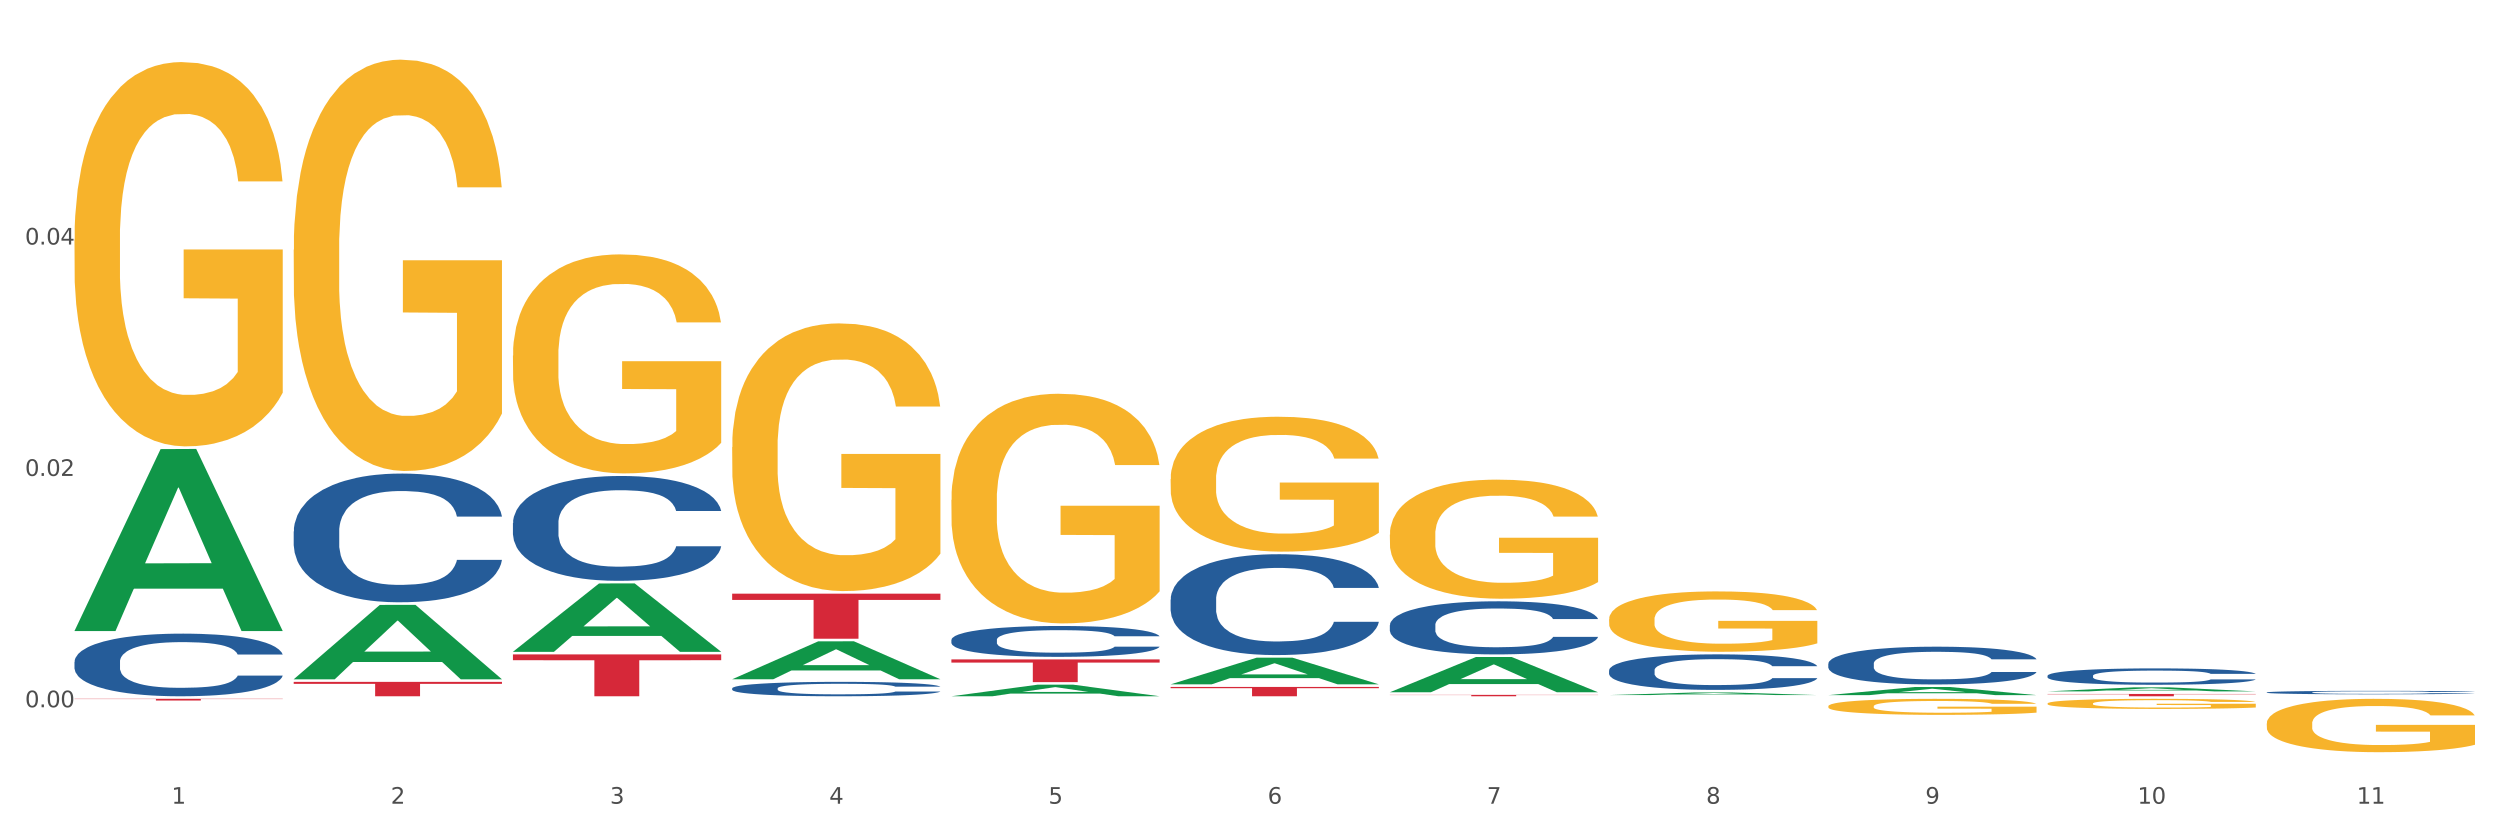 <?xml version="1.0" encoding="utf-8" standalone="no"?>
<!DOCTYPE svg PUBLIC "-//W3C//DTD SVG 1.1//EN"
  "http://www.w3.org/Graphics/SVG/1.1/DTD/svg11.dtd">
<svg xmlns:xlink="http://www.w3.org/1999/xlink" width="1080pt" height="360pt" viewBox="0 0 1080 360" xmlns="http://www.w3.org/2000/svg" version="1.1">
 <rect x="0" y="0" width="1080" height="360" fill="#333333" stroke="none"/>
 <defs>
  <style type="text/css">*{stroke-linejoin: round; stroke-linecap: butt}</style>
 </defs>
 <g id="figure_1">
  <g id="patch_1">
   <path d="M 0 360 
L 1080 360 
L 1080 0 
L 0 0 
z
" style="fill: #ffffff; stroke: #ffffff; stroke-linejoin: miter"/>
  </g>
  <g id="axes_1">
   <g id="matplotlib.axis_1">
    <g id="xtick_1">
     <g id="text_1">
      <!-- 1 -->
      <g style="fill: #4d4d4d" transform="translate(74.106 347.204) scale(0.096 -0.096)">
       <defs>
        <path id="DejaVuSans-31" d="M 794 531 
L 1825 531 
L 1825 4091 
L 703 3866 
L 703 4441 
L 1819 4666 
L 2450 4666 
L 2450 531 
L 3481 531 
L 3481 0 
L 794 0 
L 794 531 
z
" transform="scale(0.016)"/>
       </defs>
       <use xlink:href="#DejaVuSans-31"/>
      </g>
     </g>
    </g>
    <g id="xtick_2">
     <g id="text_2">
      <!-- 2 -->
      <g style="fill: #4d4d4d" transform="translate(168.812 347.204) scale(0.096 -0.096)">
       <defs>
        <path id="DejaVuSans-32" d="M 1228 531 
L 3431 531 
L 3431 0 
L 469 0 
L 469 531 
Q 828 903 1448 1529 
Q 2069 2156 2228 2338 
Q 2531 2678 2651 2914 
Q 2772 3150 2772 3378 
Q 2772 3750 2511 3984 
Q 2250 4219 1831 4219 
Q 1534 4219 1204 4116 
Q 875 4013 500 3803 
L 500 4441 
Q 881 4594 1212 4672 
Q 1544 4750 1819 4750 
Q 2544 4750 2975 4387 
Q 3406 4025 3406 3419 
Q 3406 3131 3298 2873 
Q 3191 2616 2906 2266 
Q 2828 2175 2409 1742 
Q 1991 1309 1228 531 
z
" transform="scale(0.016)"/>
       </defs>
       <use xlink:href="#DejaVuSans-32"/>
      </g>
     </g>
    </g>
    <g id="xtick_3">
     <g id="text_3">
      <!-- 3 -->
      <g style="fill: #4d4d4d" transform="translate(263.517 347.204) scale(0.096 -0.096)">
       <defs>
        <path id="DejaVuSans-33" d="M 2597 2516 
Q 3050 2419 3304 2112 
Q 3559 1806 3559 1356 
Q 3559 666 3084 287 
Q 2609 -91 1734 -91 
Q 1441 -91 1130 -33 
Q 819 25 488 141 
L 488 750 
Q 750 597 1062 519 
Q 1375 441 1716 441 
Q 2309 441 2620 675 
Q 2931 909 2931 1356 
Q 2931 1769 2642 2001 
Q 2353 2234 1838 2234 
L 1294 2234 
L 1294 2753 
L 1863 2753 
Q 2328 2753 2575 2939 
Q 2822 3125 2822 3475 
Q 2822 3834 2567 4026 
Q 2313 4219 1838 4219 
Q 1578 4219 1281 4162 
Q 984 4106 628 3988 
L 628 4550 
Q 988 4650 1302 4700 
Q 1616 4750 1894 4750 
Q 2613 4750 3031 4423 
Q 3450 4097 3450 3541 
Q 3450 3153 3228 2886 
Q 3006 2619 2597 2516 
z
" transform="scale(0.016)"/>
       </defs>
       <use xlink:href="#DejaVuSans-33"/>
      </g>
     </g>
    </g>
    <g id="xtick_4">
     <g id="text_4">
      <!-- 4 -->
      <g style="fill: #4d4d4d" transform="translate(358.223 347.204) scale(0.096 -0.096)">
       <defs>
        <path id="DejaVuSans-34" d="M 2419 4116 
L 825 1625 
L 2419 1625 
L 2419 4116 
z
M 2253 4666 
L 3047 4666 
L 3047 1625 
L 3713 1625 
L 3713 1100 
L 3047 1100 
L 3047 0 
L 2419 0 
L 2419 1100 
L 313 1100 
L 313 1709 
L 2253 4666 
z
" transform="scale(0.016)"/>
       </defs>
       <use xlink:href="#DejaVuSans-34"/>
      </g>
     </g>
    </g>
    <g id="xtick_5">
     <g id="text_5">
      <!-- 5 -->
      <g style="fill: #4d4d4d" transform="translate(452.928 347.204) scale(0.096 -0.096)">
       <defs>
        <path id="DejaVuSans-35" d="M 691 4666 
L 3169 4666 
L 3169 4134 
L 1269 4134 
L 1269 2991 
Q 1406 3038 1543 3061 
Q 1681 3084 1819 3084 
Q 2600 3084 3056 2656 
Q 3513 2228 3513 1497 
Q 3513 744 3044 326 
Q 2575 -91 1722 -91 
Q 1428 -91 1123 -41 
Q 819 9 494 109 
L 494 744 
Q 775 591 1075 516 
Q 1375 441 1709 441 
Q 2250 441 2565 725 
Q 2881 1009 2881 1497 
Q 2881 1984 2565 2268 
Q 2250 2553 1709 2553 
Q 1456 2553 1204 2497 
Q 953 2441 691 2322 
L 691 4666 
z
" transform="scale(0.016)"/>
       </defs>
       <use xlink:href="#DejaVuSans-35"/>
      </g>
     </g>
    </g>
    <g id="xtick_6">
     <g id="text_6">
      <!-- 6 -->
      <g style="fill: #4d4d4d" transform="translate(547.634 347.204) scale(0.096 -0.096)">
       <defs>
        <path id="DejaVuSans-36" d="M 2113 2584 
Q 1688 2584 1439 2293 
Q 1191 2003 1191 1497 
Q 1191 994 1439 701 
Q 1688 409 2113 409 
Q 2538 409 2786 701 
Q 3034 994 3034 1497 
Q 3034 2003 2786 2293 
Q 2538 2584 2113 2584 
z
M 3366 4563 
L 3366 3988 
Q 3128 4100 2886 4159 
Q 2644 4219 2406 4219 
Q 1781 4219 1451 3797 
Q 1122 3375 1075 2522 
Q 1259 2794 1537 2939 
Q 1816 3084 2150 3084 
Q 2853 3084 3261 2657 
Q 3669 2231 3669 1497 
Q 3669 778 3244 343 
Q 2819 -91 2113 -91 
Q 1303 -91 875 529 
Q 447 1150 447 2328 
Q 447 3434 972 4092 
Q 1497 4750 2381 4750 
Q 2619 4750 2861 4703 
Q 3103 4656 3366 4563 
z
" transform="scale(0.016)"/>
       </defs>
       <use xlink:href="#DejaVuSans-36"/>
      </g>
     </g>
    </g>
    <g id="xtick_7">
     <g id="text_7">
      <!-- 7 -->
      <g style="fill: #4d4d4d" transform="translate(642.339 347.204) scale(0.096 -0.096)">
       <defs>
        <path id="DejaVuSans-37" d="M 525 4666 
L 3525 4666 
L 3525 4397 
L 1831 0 
L 1172 0 
L 2766 4134 
L 525 4134 
L 525 4666 
z
" transform="scale(0.016)"/>
       </defs>
       <use xlink:href="#DejaVuSans-37"/>
      </g>
     </g>
    </g>
    <g id="xtick_8">
     <g id="text_8">
      <!-- 8 -->
      <g style="fill: #4d4d4d" transform="translate(737.044 347.204) scale(0.096 -0.096)">
       <defs>
        <path id="DejaVuSans-38" d="M 2034 2216 
Q 1584 2216 1326 1975 
Q 1069 1734 1069 1313 
Q 1069 891 1326 650 
Q 1584 409 2034 409 
Q 2484 409 2743 651 
Q 3003 894 3003 1313 
Q 3003 1734 2745 1975 
Q 2488 2216 2034 2216 
z
M 1403 2484 
Q 997 2584 770 2862 
Q 544 3141 544 3541 
Q 544 4100 942 4425 
Q 1341 4750 2034 4750 
Q 2731 4750 3128 4425 
Q 3525 4100 3525 3541 
Q 3525 3141 3298 2862 
Q 3072 2584 2669 2484 
Q 3125 2378 3379 2068 
Q 3634 1759 3634 1313 
Q 3634 634 3220 271 
Q 2806 -91 2034 -91 
Q 1263 -91 848 271 
Q 434 634 434 1313 
Q 434 1759 690 2068 
Q 947 2378 1403 2484 
z
M 1172 3481 
Q 1172 3119 1398 2916 
Q 1625 2713 2034 2713 
Q 2441 2713 2670 2916 
Q 2900 3119 2900 3481 
Q 2900 3844 2670 4047 
Q 2441 4250 2034 4250 
Q 1625 4250 1398 4047 
Q 1172 3844 1172 3481 
z
" transform="scale(0.016)"/>
       </defs>
       <use xlink:href="#DejaVuSans-38"/>
      </g>
     </g>
    </g>
    <g id="xtick_9">
     <g id="text_9">
      <!-- 9 -->
      <g style="fill: #4d4d4d" transform="translate(831.75 347.204) scale(0.096 -0.096)">
       <defs>
        <path id="DejaVuSans-39" d="M 703 97 
L 703 672 
Q 941 559 1184 500 
Q 1428 441 1663 441 
Q 2288 441 2617 861 
Q 2947 1281 2994 2138 
Q 2813 1869 2534 1725 
Q 2256 1581 1919 1581 
Q 1219 1581 811 2004 
Q 403 2428 403 3163 
Q 403 3881 828 4315 
Q 1253 4750 1959 4750 
Q 2769 4750 3195 4129 
Q 3622 3509 3622 2328 
Q 3622 1225 3098 567 
Q 2575 -91 1691 -91 
Q 1453 -91 1209 -44 
Q 966 3 703 97 
z
M 1959 2075 
Q 2384 2075 2632 2365 
Q 2881 2656 2881 3163 
Q 2881 3666 2632 3958 
Q 2384 4250 1959 4250 
Q 1534 4250 1286 3958 
Q 1038 3666 1038 3163 
Q 1038 2656 1286 2365 
Q 1534 2075 1959 2075 
z
" transform="scale(0.016)"/>
       </defs>
       <use xlink:href="#DejaVuSans-39"/>
      </g>
     </g>
    </g>
    <g id="xtick_10">
     <g id="text_10">
      <!-- 10 -->
      <g style="fill: #4d4d4d" transform="translate(923.401 347.204) scale(0.096 -0.096)">
       <defs>
        <path id="DejaVuSans-30" d="M 2034 4250 
Q 1547 4250 1301 3770 
Q 1056 3291 1056 2328 
Q 1056 1369 1301 889 
Q 1547 409 2034 409 
Q 2525 409 2770 889 
Q 3016 1369 3016 2328 
Q 3016 3291 2770 3770 
Q 2525 4250 2034 4250 
z
M 2034 4750 
Q 2819 4750 3233 4129 
Q 3647 3509 3647 2328 
Q 3647 1150 3233 529 
Q 2819 -91 2034 -91 
Q 1250 -91 836 529 
Q 422 1150 422 2328 
Q 422 3509 836 4129 
Q 1250 4750 2034 4750 
z
" transform="scale(0.016)"/>
       </defs>
       <use xlink:href="#DejaVuSans-31"/>
       <use xlink:href="#DejaVuSans-30" transform="translate(63.623 0)"/>
      </g>
     </g>
    </g>
    <g id="xtick_11">
     <g id="text_11">
      <!-- 11 -->
      <g style="fill: #4d4d4d" transform="translate(1018.107 347.204) scale(0.096 -0.096)">
       <use xlink:href="#DejaVuSans-31"/>
       <use xlink:href="#DejaVuSans-31" transform="translate(63.623 0)"/>
      </g>
     </g>
    </g>
    <g id="xtick_12"/>
    <g id="xtick_13"/>
    <g id="xtick_14"/>
    <g id="xtick_15"/>
    <g id="xtick_16"/>
    <g id="xtick_17"/>
    <g id="xtick_18"/>
    <g id="xtick_19"/>
    <g id="xtick_20"/>
    <g id="xtick_21"/>
   </g>
   <g id="matplotlib.axis_2">
    <g id="ytick_1">
     <g id="text_12">
      <!-- 0.00 -->
      <g style="fill: #4d4d4d" transform="translate(10.8 305.541) scale(0.096 -0.096)">
       <defs>
        <path id="DejaVuSans-2e" d="M 684 794 
L 1344 794 
L 1344 0 
L 684 0 
L 684 794 
z
" transform="scale(0.016)"/>
       </defs>
       <use xlink:href="#DejaVuSans-30"/>
       <use xlink:href="#DejaVuSans-2e" transform="translate(63.623 0)"/>
       <use xlink:href="#DejaVuSans-30" transform="translate(95.41 0)"/>
       <use xlink:href="#DejaVuSans-30" transform="translate(159.033 0)"/>
      </g>
     </g>
    </g>
    <g id="ytick_2">
     <g id="text_13">
      <!-- 0.02 -->
      <g style="fill: #4d4d4d" transform="translate(10.8 205.593) scale(0.096 -0.096)">
       <use xlink:href="#DejaVuSans-30"/>
       <use xlink:href="#DejaVuSans-2e" transform="translate(63.623 0)"/>
       <use xlink:href="#DejaVuSans-30" transform="translate(95.41 0)"/>
       <use xlink:href="#DejaVuSans-32" transform="translate(159.033 0)"/>
      </g>
     </g>
    </g>
    <g id="ytick_3">
     <g id="text_14">
      <!-- 0.04 -->
      <g style="fill: #4d4d4d" transform="translate(10.8 105.645) scale(0.096 -0.096)">
       <use xlink:href="#DejaVuSans-30"/>
       <use xlink:href="#DejaVuSans-2e" transform="translate(63.623 0)"/>
       <use xlink:href="#DejaVuSans-30" transform="translate(95.41 0)"/>
       <use xlink:href="#DejaVuSans-34" transform="translate(159.033 0)"/>
      </g>
     </g>
    </g>
    <g id="ytick_4"/>
    <g id="ytick_5"/>
    <g id="ytick_6"/>
   </g>
   <g id="PolyCollection_1">
    <path d="M 32.175 272.476 
L 32.268 272.402 
L 69.369 194.013 
L 84.766 193.939 
L 122.145 272.624 
L 104.337 272.624 
L 96.267 254.301 
L 57.96 254.301 
L 57.682 254.596 
L 49.891 272.624 
L 32.175 272.624 
L 32.175 272.476 
L 62.783 243.366 
L 91.444 243.292 
L 77.253 210.71 
L 77.067 210.563 
L 76.882 210.784 
L 62.691 243.292 
L 62.783 243.366 
L 32.175 272.476 
z
" clip-path="url(#p4bc2ac17af)" style="fill: #109648"/>
    <path d="M 410.997 276.416 
L 411.103 276.404 
L 411.103 276.062 
L 411.422 275.6 
L 412.592 274.747 
L 414.081 274.101 
L 416.633 273.346 
L 418.016 273.029 
L 419.824 272.676 
L 423.546 272.103 
L 427.8 271.616 
L 430.778 271.348 
L 433.011 271.177 
L 438.009 270.873 
L 440.881 270.739 
L 443.858 270.629 
L 446.411 270.556 
L 450.665 270.471 
L 454.068 270.434 
L 458.003 270.422 
L 461.299 270.434 
L 465.66 270.483 
L 472.041 270.629 
L 474.487 270.714 
L 477.783 270.86 
L 481.186 271.055 
L 483.951 271.25 
L 487.142 271.53 
L 490.439 271.896 
L 493.629 272.359 
L 495.862 272.785 
L 497.67 273.236 
L 499.266 273.784 
L 500.435 274.381 
L 500.967 274.881 
L 481.505 274.881 
L 480.974 274.43 
L 479.91 273.943 
L 478.847 273.614 
L 477.677 273.346 
L 475.869 273.041 
L 474.274 272.846 
L 471.615 272.615 
L 469.169 272.469 
L 467.149 272.383 
L 464.703 272.31 
L 459.491 272.237 
L 455.769 272.237 
L 453.43 272.261 
L 450.558 272.322 
L 448.112 272.408 
L 445.241 272.554 
L 443.008 272.712 
L 440.774 272.919 
L 439.498 273.065 
L 437.584 273.333 
L 436.308 273.553 
L 434.606 273.93 
L 433.649 274.198 
L 431.947 274.893 
L 431.203 275.405 
L 430.884 275.758 
L 430.671 276.148 
L 430.671 278.048 
L 431.309 278.901 
L 431.841 279.267 
L 432.692 279.681 
L 434.287 280.217 
L 436.627 280.741 
L 439.073 281.118 
L 441.093 281.35 
L 443.008 281.52 
L 444.922 281.654 
L 447.262 281.776 
L 449.176 281.849 
L 452.047 281.922 
L 455.45 281.959 
L 458.109 281.959 
L 463.533 281.898 
L 465.979 281.837 
L 468.318 281.752 
L 470.871 281.618 
L 472.891 281.472 
L 474.061 281.362 
L 475.975 281.131 
L 477.464 280.887 
L 478.74 280.607 
L 479.591 280.363 
L 480.548 279.998 
L 481.293 279.583 
L 481.505 279.364 
L 500.967 279.364 
L 500.542 279.803 
L 499.797 280.229 
L 498.308 280.802 
L 497.139 281.131 
L 495.331 281.533 
L 493.416 281.874 
L 490.758 282.251 
L 488.312 282.532 
L 485.759 282.775 
L 482.994 282.995 
L 477.996 283.299 
L 476.188 283.384 
L 472.36 283.531 
L 469.382 283.616 
L 465.022 283.701 
L 460.555 283.75 
L 455.876 283.762 
L 451.728 283.738 
L 447.155 283.665 
L 444.284 283.591 
L 441.093 283.482 
L 437.371 283.311 
L 433.862 283.104 
L 430.565 282.861 
L 427.481 282.58 
L 424.609 282.264 
L 420.887 281.74 
L 418.122 281.228 
L 416.102 280.753 
L 414.719 280.351 
L 413.337 279.839 
L 412.592 279.486 
L 411.422 278.633 
L 410.997 277.841 
L 410.997 276.416 
z
" clip-path="url(#p4bc2ac17af)" style="fill: #255c99"/>
    <path d="M 316.291 297.358 
L 316.398 297.352 
L 316.398 297.193 
L 316.717 296.976 
L 317.887 296.578 
L 319.376 296.276 
L 321.928 295.924 
L 323.31 295.776 
L 325.118 295.611 
L 328.84 295.343 
L 333.094 295.115 
L 336.072 294.99 
L 338.305 294.911 
L 343.304 294.768 
L 346.175 294.706 
L 349.153 294.655 
L 351.705 294.62 
L 355.959 294.581 
L 359.362 294.563 
L 363.297 294.558 
L 366.594 294.563 
L 370.954 294.586 
L 377.335 294.655 
L 379.781 294.694 
L 383.078 294.763 
L 386.481 294.854 
L 389.246 294.945 
L 392.436 295.076 
L 395.733 295.246 
L 398.924 295.463 
L 401.157 295.662 
L 402.965 295.872 
L 404.56 296.128 
L 405.73 296.407 
L 406.262 296.641 
L 386.8 296.641 
L 386.268 296.43 
L 385.205 296.202 
L 384.141 296.049 
L 382.971 295.924 
L 381.164 295.781 
L 379.568 295.69 
L 376.91 295.582 
L 374.464 295.514 
L 372.443 295.474 
L 369.997 295.44 
L 364.786 295.406 
L 361.064 295.406 
L 358.724 295.417 
L 355.853 295.446 
L 353.407 295.485 
L 350.535 295.554 
L 348.302 295.628 
L 346.069 295.724 
L 344.793 295.793 
L 342.878 295.918 
L 341.602 296.02 
L 339.901 296.197 
L 338.944 296.322 
L 337.242 296.646 
L 336.498 296.885 
L 336.178 297.05 
L 335.966 297.232 
L 335.966 298.12 
L 336.604 298.519 
L 337.136 298.689 
L 337.986 298.883 
L 339.582 299.133 
L 341.921 299.378 
L 344.367 299.554 
L 346.388 299.662 
L 348.302 299.742 
L 350.216 299.805 
L 352.556 299.862 
L 354.47 299.896 
L 357.342 299.93 
L 360.745 299.947 
L 363.403 299.947 
L 368.827 299.919 
L 371.273 299.89 
L 373.613 299.85 
L 376.165 299.788 
L 378.186 299.719 
L 379.356 299.668 
L 381.27 299.56 
L 382.759 299.446 
L 384.035 299.315 
L 384.886 299.201 
L 385.843 299.031 
L 386.587 298.837 
L 386.8 298.735 
L 406.262 298.735 
L 405.836 298.94 
L 405.092 299.139 
L 403.603 299.406 
L 402.433 299.56 
L 400.625 299.748 
L 398.711 299.907 
L 396.052 300.084 
L 393.606 300.214 
L 391.054 300.328 
L 388.289 300.431 
L 383.291 300.573 
L 381.483 300.613 
L 377.654 300.681 
L 374.676 300.721 
L 370.316 300.761 
L 365.849 300.784 
L 361.17 300.789 
L 357.023 300.778 
L 352.45 300.744 
L 349.578 300.71 
L 346.388 300.658 
L 342.666 300.579 
L 339.156 300.482 
L 335.859 300.368 
L 332.775 300.237 
L 329.904 300.089 
L 326.182 299.845 
L 323.417 299.606 
L 321.396 299.384 
L 320.014 299.196 
L 318.631 298.957 
L 317.887 298.792 
L 316.717 298.393 
L 316.291 298.023 
L 316.291 297.358 
z
" clip-path="url(#p4bc2ac17af)" style="fill: #255c99"/>
    <path d="M 221.586 225.974 
L 221.692 225.932 
L 221.692 224.774 
L 222.011 223.202 
L 223.181 220.306 
L 224.67 218.113 
L 227.222 215.549 
L 228.605 214.473 
L 230.413 213.273 
L 234.135 211.329 
L 238.389 209.674 
L 241.367 208.764 
L 243.6 208.185 
L 248.598 207.151 
L 251.47 206.696 
L 254.447 206.323 
L 257 206.075 
L 261.254 205.786 
L 264.657 205.661 
L 268.592 205.62 
L 271.888 205.661 
L 276.249 205.827 
L 282.63 206.323 
L 285.076 206.613 
L 288.372 207.109 
L 291.775 207.771 
L 294.541 208.433 
L 297.731 209.385 
L 301.028 210.626 
L 304.218 212.198 
L 306.451 213.646 
L 308.259 215.176 
L 309.855 217.038 
L 311.024 219.065 
L 311.556 220.761 
L 292.095 220.761 
L 291.563 219.23 
L 290.499 217.576 
L 289.436 216.459 
L 288.266 215.549 
L 286.458 214.514 
L 284.863 213.852 
L 282.204 213.066 
L 279.758 212.57 
L 277.738 212.28 
L 275.292 212.032 
L 270.081 211.784 
L 266.358 211.784 
L 264.019 211.867 
L 261.147 212.074 
L 258.701 212.363 
L 255.83 212.86 
L 253.597 213.397 
L 251.363 214.101 
L 250.087 214.597 
L 248.173 215.507 
L 246.897 216.252 
L 245.195 217.534 
L 244.238 218.444 
L 242.536 220.802 
L 241.792 222.54 
L 241.473 223.74 
L 241.26 225.063 
L 241.26 231.517 
L 241.898 234.413 
L 242.43 235.654 
L 243.281 237.06 
L 244.876 238.881 
L 247.216 240.66 
L 249.662 241.942 
L 251.682 242.728 
L 253.597 243.307 
L 255.511 243.762 
L 257.851 244.176 
L 259.765 244.424 
L 262.636 244.672 
L 266.039 244.796 
L 268.698 244.796 
L 274.122 244.59 
L 276.568 244.383 
L 278.907 244.093 
L 281.46 243.638 
L 283.48 243.142 
L 284.65 242.769 
L 286.564 241.983 
L 288.053 241.156 
L 289.329 240.204 
L 290.18 239.377 
L 291.137 238.136 
L 291.882 236.729 
L 292.095 235.985 
L 311.556 235.985 
L 311.131 237.474 
L 310.386 238.922 
L 308.897 240.866 
L 307.728 241.983 
L 305.92 243.348 
L 304.005 244.507 
L 301.347 245.789 
L 298.901 246.741 
L 296.348 247.568 
L 293.583 248.313 
L 288.585 249.347 
L 286.777 249.637 
L 282.949 250.133 
L 279.971 250.423 
L 275.611 250.712 
L 271.144 250.878 
L 266.465 250.919 
L 262.317 250.836 
L 257.744 250.588 
L 254.873 250.34 
L 251.682 249.968 
L 247.96 249.388 
L 244.451 248.685 
L 241.154 247.858 
L 238.07 246.906 
L 235.198 245.831 
L 231.476 244.052 
L 228.711 242.314 
L 226.691 240.701 
L 225.308 239.336 
L 223.926 237.598 
L 223.181 236.399 
L 222.011 233.503 
L 221.586 230.814 
L 221.586 225.974 
z
" clip-path="url(#p4bc2ac17af)" style="fill: #255c99"/>
    <path d="M 126.88 229.562 
L 126.987 229.512 
L 126.987 228.089 
L 127.306 226.16 
L 128.476 222.604 
L 129.965 219.913 
L 132.517 216.764 
L 133.899 215.443 
L 135.707 213.971 
L 139.43 211.584 
L 143.683 209.552 
L 146.661 208.435 
L 148.894 207.724 
L 153.893 206.454 
L 156.764 205.895 
L 159.742 205.438 
L 162.294 205.134 
L 166.548 204.778 
L 169.951 204.626 
L 173.886 204.575 
L 177.183 204.626 
L 181.543 204.829 
L 187.924 205.438 
L 190.37 205.794 
L 193.667 206.403 
L 197.07 207.216 
L 199.835 208.028 
L 203.025 209.197 
L 206.322 210.72 
L 209.513 212.65 
L 211.746 214.428 
L 213.554 216.307 
L 215.149 218.592 
L 216.319 221.081 
L 216.851 223.163 
L 197.389 223.163 
L 196.857 221.284 
L 195.794 219.252 
L 194.73 217.881 
L 193.561 216.764 
L 191.753 215.494 
L 190.157 214.682 
L 187.499 213.717 
L 185.053 213.107 
L 183.032 212.752 
L 180.586 212.447 
L 175.375 212.142 
L 171.653 212.142 
L 169.313 212.244 
L 166.442 212.498 
L 163.996 212.853 
L 161.124 213.463 
L 158.891 214.123 
L 156.658 214.986 
L 155.382 215.596 
L 153.467 216.713 
L 152.191 217.627 
L 150.49 219.202 
L 149.533 220.319 
L 147.831 223.214 
L 147.087 225.347 
L 146.768 226.82 
L 146.555 228.445 
L 146.555 236.368 
L 147.193 239.923 
L 147.725 241.447 
L 148.575 243.173 
L 150.171 245.408 
L 152.51 247.592 
L 154.956 249.166 
L 156.977 250.131 
L 158.891 250.842 
L 160.805 251.401 
L 163.145 251.909 
L 165.059 252.213 
L 167.931 252.518 
L 171.334 252.671 
L 173.993 252.671 
L 179.416 252.417 
L 181.862 252.163 
L 184.202 251.807 
L 186.754 251.248 
L 188.775 250.639 
L 189.945 250.182 
L 191.859 249.217 
L 193.348 248.201 
L 194.624 247.033 
L 195.475 246.017 
L 196.432 244.494 
L 197.176 242.767 
L 197.389 241.853 
L 216.851 241.853 
L 216.425 243.681 
L 215.681 245.459 
L 214.192 247.846 
L 213.022 249.217 
L 211.214 250.893 
L 209.3 252.315 
L 206.641 253.889 
L 204.195 255.058 
L 201.643 256.073 
L 198.878 256.987 
L 193.88 258.257 
L 192.072 258.613 
L 188.243 259.222 
L 185.265 259.578 
L 180.905 259.933 
L 176.439 260.136 
L 171.759 260.187 
L 167.612 260.085 
L 163.039 259.781 
L 160.167 259.476 
L 156.977 259.019 
L 153.255 258.308 
L 149.745 257.445 
L 146.448 256.429 
L 143.364 255.261 
L 140.493 253.94 
L 136.771 251.756 
L 134.006 249.623 
L 131.985 247.643 
L 130.603 245.967 
L 129.22 243.834 
L 128.476 242.361 
L 127.306 238.806 
L 126.88 235.504 
L 126.88 229.562 
z
" clip-path="url(#p4bc2ac17af)" style="fill: #255c99"/>
    <path d="M 32.175 285.887 
L 32.281 285.862 
L 32.281 285.17 
L 32.6 284.231 
L 33.77 282.501 
L 35.259 281.192 
L 37.811 279.659 
L 39.194 279.017 
L 41.002 278.3 
L 44.724 277.139 
L 48.978 276.15 
L 51.956 275.606 
L 54.189 275.26 
L 59.187 274.643 
L 62.059 274.371 
L 65.036 274.148 
L 67.589 274 
L 71.843 273.827 
L 75.246 273.753 
L 79.181 273.728 
L 82.477 273.753 
L 86.838 273.852 
L 93.219 274.148 
L 95.665 274.321 
L 98.961 274.618 
L 102.365 275.013 
L 105.13 275.409 
L 108.32 275.977 
L 111.617 276.718 
L 114.807 277.658 
L 117.041 278.522 
L 118.848 279.437 
L 120.444 280.549 
L 121.613 281.76 
L 122.145 282.773 
L 102.684 282.773 
L 102.152 281.859 
L 101.088 280.87 
L 100.025 280.203 
L 98.855 279.659 
L 97.047 279.041 
L 95.452 278.646 
L 92.793 278.177 
L 90.347 277.88 
L 88.327 277.707 
L 85.881 277.559 
L 80.67 277.41 
L 76.947 277.41 
L 74.608 277.46 
L 71.736 277.583 
L 69.29 277.756 
L 66.419 278.053 
L 64.186 278.374 
L 61.952 278.794 
L 60.676 279.091 
L 58.762 279.635 
L 57.486 280.079 
L 55.784 280.846 
L 54.827 281.389 
L 53.126 282.798 
L 52.381 283.836 
L 52.062 284.553 
L 51.849 285.343 
L 51.849 289.199 
L 52.487 290.929 
L 53.019 291.67 
L 53.87 292.51 
L 55.465 293.598 
L 57.805 294.66 
L 60.251 295.426 
L 62.271 295.896 
L 64.186 296.242 
L 66.1 296.514 
L 68.44 296.761 
L 70.354 296.909 
L 73.225 297.057 
L 76.628 297.132 
L 79.287 297.132 
L 84.711 297.008 
L 87.157 296.884 
L 89.496 296.711 
L 92.049 296.44 
L 94.069 296.143 
L 95.239 295.921 
L 97.153 295.451 
L 98.642 294.957 
L 99.919 294.388 
L 100.769 293.894 
L 101.726 293.153 
L 102.471 292.313 
L 102.684 291.868 
L 122.145 291.868 
L 121.72 292.757 
L 120.975 293.622 
L 119.487 294.784 
L 118.317 295.451 
L 116.509 296.267 
L 114.595 296.959 
L 111.936 297.725 
L 109.49 298.293 
L 106.937 298.787 
L 104.172 299.232 
L 99.174 299.85 
L 97.366 300.023 
L 93.538 300.32 
L 90.56 300.493 
L 86.2 300.666 
L 81.733 300.764 
L 77.054 300.789 
L 72.906 300.74 
L 68.333 300.591 
L 65.462 300.443 
L 62.271 300.221 
L 58.549 299.875 
L 55.04 299.455 
L 51.743 298.96 
L 48.659 298.392 
L 45.788 297.749 
L 42.065 296.687 
L 39.3 295.649 
L 37.28 294.685 
L 35.897 293.869 
L 34.515 292.832 
L 33.77 292.115 
L 32.6 290.385 
L 32.175 288.779 
L 32.175 285.887 
z
" clip-path="url(#p4bc2ac17af)" style="fill: #255c99"/>
    <path d="M 32.175 103.529 
L 32.281 103.378 
L 32.281 97.919 
L 32.494 93.219 
L 33.556 81.847 
L 35.149 72.447 
L 36.318 67.443 
L 37.486 63.349 
L 38.867 59.255 
L 40.567 55.01 
L 43.647 48.794 
L 45.559 45.609 
L 47.896 42.274 
L 52.145 37.422 
L 55.225 34.693 
L 58.412 32.418 
L 63.617 29.689 
L 67.016 28.476 
L 70.627 27.566 
L 74.983 26.96 
L 78.275 26.808 
L 85.499 27.263 
L 91.659 28.628 
L 94.634 29.689 
L 98.458 31.509 
L 100.476 32.722 
L 103.769 35.148 
L 107.168 38.332 
L 109.505 41.061 
L 113.01 46.216 
L 115.666 51.371 
L 118.109 57.739 
L 119.383 62.136 
L 120.339 66.23 
L 121.189 70.93 
L 122.039 78.36 
L 102.919 78.36 
L 102.175 73.053 
L 101.007 68.05 
L 99.307 63.198 
L 97.82 60.165 
L 95.271 56.375 
L 92.934 53.949 
L 90.491 52.129 
L 87.517 50.613 
L 85.18 49.855 
L 81.887 49.248 
L 75.407 49.4 
L 71.052 50.613 
L 68.078 52.129 
L 66.166 53.494 
L 64.467 55.01 
L 62.555 57.133 
L 60.324 60.317 
L 58.731 63.198 
L 57.137 66.837 
L 55.863 70.476 
L 54.694 74.721 
L 53.738 79.27 
L 52.995 83.97 
L 52.357 89.732 
L 51.826 99.284 
L 51.826 120.056 
L 52.039 124.756 
L 52.57 130.973 
L 53.207 135.673 
L 54.269 141.283 
L 55.225 145.074 
L 57.031 150.532 
L 59.049 155.081 
L 60.643 157.962 
L 62.236 160.388 
L 64.998 163.723 
L 68.078 166.452 
L 70.734 168.12 
L 74.345 169.637 
L 76.788 170.243 
L 78.913 170.546 
L 84.118 170.546 
L 87.835 170.091 
L 91.978 169.03 
L 95.165 167.665 
L 97.82 165.998 
L 100.795 163.268 
L 102.707 160.691 
L 102.707 129.002 
L 79.338 128.85 
L 79.338 107.775 
L 122.145 107.775 
L 122.145 169.637 
L 120.339 172.821 
L 118.321 175.701 
L 116.197 178.279 
L 113.01 181.463 
L 109.186 184.496 
L 105.787 186.618 
L 102.175 188.438 
L 97.927 190.106 
L 92.403 191.622 
L 89.004 192.228 
L 84.755 192.683 
L 79.763 192.835 
L 75.407 192.531 
L 71.159 191.773 
L 66.697 190.409 
L 62.342 188.438 
L 59.049 186.467 
L 55.756 184.041 
L 52.251 180.857 
L 49.489 177.824 
L 47.365 175.095 
L 45.028 171.608 
L 42.479 167.059 
L 40.567 162.965 
L 38.867 158.72 
L 37.061 153.261 
L 35.787 148.561 
L 34.512 142.648 
L 33.768 138.251 
L 32.919 131.428 
L 32.281 121.875 
L 32.175 103.529 
z
" clip-path="url(#p4bc2ac17af)" style="fill: #f7b32b"/>
    <path d="M 32.175 301.894 
L 122.145 301.894 
L 122.145 301.996 
L 86.754 301.996 
L 86.754 302.628 
L 67.353 302.628 
L 67.353 301.996 
L 32.175 301.996 
L 32.175 301.894 
L 32.175 301.894 
z
" clip-path="url(#p4bc2ac17af)" style="fill: #d62839"/>
    <path d="M 221.586 153.617 
L 221.692 153.531 
L 221.692 150.42 
L 221.905 147.741 
L 222.967 141.26 
L 224.56 135.902 
L 225.729 133.05 
L 226.897 130.717 
L 228.278 128.384 
L 229.978 125.964 
L 233.058 122.421 
L 234.97 120.607 
L 237.307 118.706 
L 241.556 115.94 
L 244.636 114.385 
L 247.823 113.089 
L 253.028 111.533 
L 256.427 110.842 
L 260.038 110.323 
L 264.394 109.978 
L 267.686 109.891 
L 274.91 110.15 
L 281.07 110.928 
L 284.045 111.533 
L 287.869 112.57 
L 289.887 113.261 
L 293.18 114.644 
L 296.579 116.459 
L 298.916 118.014 
L 302.421 120.952 
L 305.077 123.89 
L 307.52 127.52 
L 308.794 130.026 
L 309.75 132.359 
L 310.6 135.038 
L 311.45 139.272 
L 292.33 139.272 
L 291.586 136.248 
L 290.418 133.396 
L 288.718 130.631 
L 287.231 128.902 
L 284.682 126.742 
L 282.345 125.359 
L 279.902 124.322 
L 276.928 123.458 
L 274.591 123.026 
L 271.298 122.681 
L 264.818 122.767 
L 260.463 123.458 
L 257.489 124.322 
L 255.577 125.1 
L 253.878 125.964 
L 251.966 127.174 
L 249.735 128.989 
L 248.142 130.631 
L 246.548 132.705 
L 245.274 134.779 
L 244.105 137.198 
L 243.149 139.791 
L 242.406 142.47 
L 241.768 145.753 
L 241.237 151.198 
L 241.237 163.036 
L 241.45 165.715 
L 241.981 169.258 
L 242.618 171.937 
L 243.68 175.134 
L 244.636 177.295 
L 246.442 180.406 
L 248.46 182.998 
L 250.054 184.64 
L 251.647 186.023 
L 254.409 187.924 
L 257.489 189.479 
L 260.145 190.43 
L 263.756 191.294 
L 266.199 191.64 
L 268.324 191.813 
L 273.529 191.813 
L 277.246 191.553 
L 281.389 190.948 
L 284.576 190.171 
L 287.231 189.22 
L 290.206 187.665 
L 292.118 186.196 
L 292.118 168.135 
L 268.749 168.048 
L 268.749 156.037 
L 311.556 156.037 
L 311.556 191.294 
L 309.75 193.109 
L 307.732 194.751 
L 305.608 196.22 
L 302.421 198.034 
L 298.597 199.763 
L 295.198 200.973 
L 291.586 202.01 
L 287.338 202.96 
L 281.814 203.824 
L 278.415 204.17 
L 274.166 204.429 
L 269.174 204.516 
L 264.818 204.343 
L 260.57 203.911 
L 256.108 203.133 
L 251.753 202.01 
L 248.46 200.886 
L 245.167 199.503 
L 241.662 197.689 
L 238.9 195.96 
L 236.776 194.405 
L 234.439 192.417 
L 231.89 189.825 
L 229.978 187.492 
L 228.278 185.072 
L 226.472 181.961 
L 225.198 179.282 
L 223.923 175.912 
L 223.179 173.406 
L 222.33 169.518 
L 221.692 164.073 
L 221.586 153.617 
z
" clip-path="url(#p4bc2ac17af)" style="fill: #f7b32b"/>
    <path d="M 221.586 282.7 
L 311.556 282.7 
L 311.556 285.214 
L 276.165 285.231 
L 276.165 300.789 
L 256.764 300.789 
L 256.764 285.231 
L 221.586 285.214 
L 221.586 282.717 
L 221.586 282.7 
z
" clip-path="url(#p4bc2ac17af)" style="fill: #d62839"/>
    <path d="M 316.291 256.451 
L 406.262 256.451 
L 406.262 259.159 
L 370.871 259.177 
L 370.871 275.932 
L 351.469 275.932 
L 351.469 259.177 
L 316.291 259.159 
L 316.291 256.47 
L 316.291 256.451 
z
" clip-path="url(#p4bc2ac17af)" style="fill: #d62839"/>
    <path d="M 505.702 258.999 
L 505.809 258.96 
L 505.809 257.845 
L 506.128 256.333 
L 507.298 253.547 
L 508.786 251.438 
L 511.339 248.971 
L 512.721 247.936 
L 514.529 246.782 
L 518.251 244.912 
L 522.505 243.32 
L 525.483 242.444 
L 527.716 241.887 
L 532.715 240.892 
L 535.586 240.455 
L 538.564 240.097 
L 541.116 239.858 
L 545.37 239.579 
L 548.773 239.46 
L 552.708 239.42 
L 556.005 239.46 
L 560.365 239.619 
L 566.746 240.097 
L 569.192 240.375 
L 572.489 240.853 
L 575.892 241.489 
L 578.657 242.126 
L 581.847 243.041 
L 585.144 244.235 
L 588.335 245.748 
L 590.568 247.14 
L 592.376 248.613 
L 593.971 250.404 
L 595.141 252.354 
L 595.673 253.985 
L 576.211 253.985 
L 575.679 252.513 
L 574.616 250.921 
L 573.552 249.846 
L 572.382 248.971 
L 570.575 247.976 
L 568.979 247.339 
L 566.321 246.583 
L 563.875 246.106 
L 561.854 245.827 
L 559.408 245.588 
L 554.197 245.35 
L 550.475 245.35 
L 548.135 245.429 
L 545.264 245.628 
L 542.818 245.907 
L 539.946 246.384 
L 537.713 246.902 
L 535.48 247.578 
L 534.204 248.056 
L 532.289 248.931 
L 531.013 249.647 
L 529.312 250.881 
L 528.354 251.757 
L 526.653 254.025 
L 525.908 255.696 
L 525.589 256.851 
L 525.377 258.124 
L 525.377 264.332 
L 526.015 267.118 
L 526.547 268.312 
L 527.397 269.665 
L 528.993 271.416 
L 531.332 273.127 
L 533.778 274.361 
L 535.799 275.117 
L 537.713 275.674 
L 539.627 276.112 
L 541.967 276.51 
L 543.881 276.748 
L 546.753 276.987 
L 550.156 277.106 
L 552.814 277.106 
L 558.238 276.908 
L 560.684 276.709 
L 563.024 276.43 
L 565.576 275.992 
L 567.597 275.515 
L 568.767 275.156 
L 570.681 274.4 
L 572.17 273.604 
L 573.446 272.689 
L 574.297 271.893 
L 575.254 270.699 
L 575.998 269.346 
L 576.211 268.63 
L 595.673 268.63 
L 595.247 270.063 
L 594.503 271.456 
L 593.014 273.326 
L 591.844 274.4 
L 590.036 275.714 
L 588.122 276.828 
L 585.463 278.062 
L 583.017 278.977 
L 580.465 279.773 
L 577.7 280.489 
L 572.701 281.484 
L 570.894 281.763 
L 567.065 282.24 
L 564.087 282.519 
L 559.727 282.797 
L 555.26 282.956 
L 550.581 282.996 
L 546.434 282.917 
L 541.861 282.678 
L 538.989 282.439 
L 535.799 282.081 
L 532.077 281.524 
L 528.567 280.847 
L 525.27 280.051 
L 522.186 279.136 
L 519.315 278.101 
L 515.593 276.39 
L 512.828 274.719 
L 510.807 273.167 
L 509.425 271.853 
L 508.042 270.182 
L 507.298 269.028 
L 506.128 266.242 
L 505.702 263.656 
L 505.702 258.999 
z
" clip-path="url(#p4bc2ac17af)" style="fill: #255c99"/>
    <path d="M 410.997 284.867 
L 500.967 284.867 
L 500.967 286.23 
L 465.576 286.239 
L 465.576 294.675 
L 446.175 294.675 
L 446.175 286.239 
L 410.997 286.23 
L 410.997 284.876 
L 410.997 284.867 
z
" clip-path="url(#p4bc2ac17af)" style="fill: #d62839"/>
    <path d="M 600.408 300.171 
L 690.378 300.171 
L 690.378 300.257 
L 654.987 300.258 
L 654.987 300.789 
L 635.586 300.789 
L 635.586 300.258 
L 600.408 300.257 
L 600.408 300.172 
L 600.408 300.171 
z
" clip-path="url(#p4bc2ac17af)" style="fill: #d62839"/>
    <path d="M 884.524 299.79 
L 974.495 299.79 
L 974.495 299.929 
L 939.103 299.93 
L 939.103 300.789 
L 919.702 300.789 
L 919.702 299.93 
L 884.524 299.929 
L 884.524 299.791 
L 884.524 299.79 
z
" clip-path="url(#p4bc2ac17af)" style="fill: #d62839"/>
    <path d="M 979.23 312.548 
L 979.336 312.527 
L 979.336 311.769 
L 979.548 311.116 
L 980.611 309.537 
L 982.204 308.231 
L 983.372 307.537 
L 984.541 306.968 
L 985.922 306.4 
L 987.621 305.81 
L 990.702 304.947 
L 992.614 304.505 
L 994.951 304.041 
L 999.2 303.368 
L 1002.28 302.989 
L 1005.467 302.673 
L 1010.672 302.294 
L 1014.071 302.125 
L 1017.682 301.999 
L 1022.037 301.915 
L 1025.33 301.894 
L 1032.553 301.957 
L 1038.714 302.146 
L 1041.688 302.294 
L 1045.512 302.546 
L 1047.531 302.715 
L 1050.824 303.052 
L 1054.223 303.494 
L 1056.56 303.873 
L 1060.065 304.589 
L 1062.72 305.305 
L 1065.164 306.189 
L 1066.438 306.8 
L 1067.394 307.368 
L 1068.244 308.021 
L 1069.094 309.053 
L 1049.974 309.053 
L 1049.23 308.316 
L 1048.062 307.621 
L 1046.362 306.947 
L 1044.875 306.526 
L 1042.326 306 
L 1039.989 305.663 
L 1037.546 305.41 
L 1034.572 305.199 
L 1032.235 305.094 
L 1028.942 305.01 
L 1022.462 305.031 
L 1018.107 305.199 
L 1015.133 305.41 
L 1013.221 305.6 
L 1011.521 305.81 
L 1009.609 306.105 
L 1007.379 306.547 
L 1005.785 306.947 
L 1004.192 307.452 
L 1002.917 307.958 
L 1001.749 308.547 
L 1000.793 309.179 
L 1000.049 309.832 
L 999.412 310.632 
L 998.881 311.958 
L 998.881 314.843 
L 999.093 315.496 
L 999.624 316.359 
L 1000.262 317.012 
L 1001.324 317.791 
L 1002.28 318.317 
L 1004.086 319.075 
L 1006.104 319.707 
L 1007.697 320.107 
L 1009.291 320.444 
L 1012.052 320.907 
L 1015.133 321.286 
L 1017.788 321.517 
L 1021.4 321.728 
L 1023.843 321.812 
L 1025.968 321.854 
L 1031.172 321.854 
L 1034.89 321.791 
L 1039.033 321.644 
L 1042.22 321.454 
L 1044.875 321.223 
L 1047.849 320.844 
L 1049.761 320.486 
L 1049.761 316.085 
L 1026.392 316.064 
L 1026.392 313.137 
L 1069.2 313.137 
L 1069.2 321.728 
L 1067.394 322.17 
L 1065.376 322.57 
L 1063.252 322.928 
L 1060.065 323.37 
L 1056.241 323.791 
L 1052.842 324.086 
L 1049.23 324.339 
L 1044.981 324.571 
L 1039.458 324.781 
L 1036.059 324.865 
L 1031.81 324.928 
L 1026.817 324.95 
L 1022.462 324.907 
L 1018.213 324.802 
L 1013.752 324.613 
L 1009.397 324.339 
L 1006.104 324.065 
L 1002.811 323.728 
L 999.306 323.286 
L 996.544 322.865 
L 994.42 322.486 
L 992.083 322.002 
L 989.533 321.37 
L 987.621 320.802 
L 985.922 320.212 
L 984.116 319.454 
L 982.841 318.801 
L 981.567 317.98 
L 980.823 317.37 
L 979.973 316.422 
L 979.336 315.096 
L 979.23 312.548 
z
" clip-path="url(#p4bc2ac17af)" style="fill: #f7b32b"/>
    <path d="M 884.524 303.908 
L 884.631 303.904 
L 884.631 303.761 
L 884.843 303.637 
L 885.905 303.339 
L 887.499 303.092 
L 888.667 302.961 
L 889.835 302.853 
L 891.216 302.746 
L 892.916 302.634 
L 895.996 302.471 
L 897.908 302.387 
L 900.245 302.3 
L 904.494 302.172 
L 907.575 302.101 
L 910.761 302.041 
L 915.966 301.969 
L 919.365 301.938 
L 922.977 301.914 
L 927.332 301.898 
L 930.625 301.894 
L 937.848 301.906 
L 944.009 301.942 
L 946.983 301.969 
L 950.807 302.017 
L 952.825 302.049 
L 956.118 302.113 
L 959.517 302.196 
L 961.854 302.268 
L 965.359 302.403 
L 968.015 302.539 
L 970.458 302.706 
L 971.733 302.821 
L 972.689 302.929 
L 973.539 303.052 
L 974.388 303.247 
L 955.268 303.247 
L 954.525 303.108 
L 953.356 302.976 
L 951.657 302.849 
L 950.17 302.769 
L 947.62 302.67 
L 945.283 302.606 
L 942.84 302.558 
L 939.866 302.519 
L 937.529 302.499 
L 934.236 302.483 
L 927.757 302.487 
L 923.402 302.519 
L 920.427 302.558 
L 918.515 302.594 
L 916.816 302.634 
L 914.904 302.69 
L 912.673 302.773 
L 911.08 302.849 
L 909.487 302.945 
L 908.212 303.04 
L 907.043 303.152 
L 906.087 303.271 
L 905.344 303.394 
L 904.707 303.546 
L 904.175 303.796 
L 904.175 304.342 
L 904.388 304.465 
L 904.919 304.628 
L 905.556 304.752 
L 906.619 304.899 
L 907.575 304.999 
L 909.38 305.142 
L 911.399 305.261 
L 912.992 305.337 
L 914.585 305.401 
L 917.347 305.488 
L 920.427 305.56 
L 923.083 305.604 
L 926.695 305.643 
L 929.138 305.659 
L 931.262 305.667 
L 936.467 305.667 
L 940.185 305.655 
L 944.327 305.627 
L 947.514 305.592 
L 950.17 305.548 
L 953.144 305.476 
L 955.056 305.409 
L 955.056 304.577 
L 931.687 304.573 
L 931.687 304.019 
L 974.495 304.019 
L 974.495 305.643 
L 972.689 305.727 
L 970.671 305.803 
L 968.546 305.87 
L 965.359 305.954 
L 961.535 306.033 
L 958.136 306.089 
L 954.525 306.137 
L 950.276 306.181 
L 944.752 306.221 
L 941.353 306.236 
L 937.104 306.248 
L 932.112 306.252 
L 927.757 306.244 
L 923.508 306.225 
L 919.047 306.189 
L 914.691 306.137 
L 911.399 306.085 
L 908.106 306.021 
L 904.6 305.938 
L 901.839 305.858 
L 899.714 305.787 
L 897.377 305.695 
L 894.828 305.576 
L 892.916 305.468 
L 891.216 305.357 
L 889.411 305.213 
L 888.136 305.09 
L 886.861 304.935 
L 886.118 304.819 
L 885.268 304.64 
L 884.631 304.389 
L 884.524 303.908 
z
" clip-path="url(#p4bc2ac17af)" style="fill: #f7b32b"/>
    <path d="M 789.819 305.096 
L 789.925 305.09 
L 789.925 304.862 
L 790.138 304.666 
L 791.2 304.191 
L 792.793 303.799 
L 793.962 303.59 
L 795.13 303.419 
L 796.511 303.248 
L 798.21 303.071 
L 801.291 302.811 
L 803.203 302.679 
L 805.54 302.539 
L 809.789 302.337 
L 812.869 302.223 
L 816.056 302.128 
L 821.261 302.014 
L 824.66 301.963 
L 828.271 301.925 
L 832.626 301.9 
L 835.919 301.894 
L 843.142 301.913 
L 849.303 301.97 
L 852.277 302.014 
L 856.101 302.09 
L 858.12 302.141 
L 861.413 302.242 
L 864.812 302.375 
L 867.149 302.489 
L 870.654 302.704 
L 873.309 302.919 
L 875.753 303.185 
L 877.027 303.368 
L 877.983 303.539 
L 878.833 303.736 
L 879.683 304.046 
L 860.563 304.046 
L 859.819 303.824 
L 858.651 303.615 
L 856.951 303.413 
L 855.464 303.286 
L 852.915 303.128 
L 850.578 303.027 
L 848.135 302.951 
L 845.161 302.887 
L 842.824 302.856 
L 839.531 302.83 
L 833.051 302.837 
L 828.696 302.887 
L 825.722 302.951 
L 823.81 303.008 
L 822.11 303.071 
L 820.198 303.16 
L 817.968 303.293 
L 816.374 303.413 
L 814.781 303.565 
L 813.506 303.717 
L 812.338 303.894 
L 811.382 304.084 
L 810.638 304.28 
L 810.001 304.52 
L 809.47 304.919 
L 809.47 305.786 
L 809.682 305.983 
L 810.213 306.242 
L 810.851 306.438 
L 811.913 306.672 
L 812.869 306.831 
L 814.675 307.059 
L 816.693 307.248 
L 818.286 307.369 
L 819.88 307.47 
L 822.641 307.609 
L 825.722 307.723 
L 828.377 307.793 
L 831.989 307.856 
L 834.432 307.881 
L 836.557 307.894 
L 841.761 307.894 
L 845.479 307.875 
L 849.622 307.831 
L 852.809 307.774 
L 855.464 307.704 
L 858.438 307.59 
L 860.35 307.483 
L 860.35 306.16 
L 836.981 306.153 
L 836.981 305.274 
L 879.789 305.274 
L 879.789 307.856 
L 877.983 307.989 
L 875.965 308.109 
L 873.841 308.217 
L 870.654 308.35 
L 866.83 308.476 
L 863.431 308.565 
L 859.819 308.641 
L 855.57 308.71 
L 850.047 308.774 
L 846.648 308.799 
L 842.399 308.818 
L 837.406 308.824 
L 833.051 308.812 
L 828.802 308.78 
L 824.341 308.723 
L 819.986 308.641 
L 816.693 308.559 
L 813.4 308.457 
L 809.895 308.324 
L 807.133 308.198 
L 805.009 308.084 
L 802.672 307.938 
L 800.122 307.748 
L 798.21 307.578 
L 796.511 307.4 
L 794.705 307.172 
L 793.43 306.976 
L 792.156 306.729 
L 791.412 306.546 
L 790.562 306.261 
L 789.925 305.862 
L 789.819 305.096 
z
" clip-path="url(#p4bc2ac17af)" style="fill: #f7b32b"/>
    <path d="M 695.113 267.542 
L 695.22 267.518 
L 695.22 266.661 
L 695.432 265.922 
L 696.494 264.136 
L 698.088 262.659 
L 699.256 261.872 
L 700.424 261.229 
L 701.805 260.586 
L 703.505 259.919 
L 706.585 258.942 
L 708.497 258.442 
L 710.834 257.918 
L 715.083 257.156 
L 718.164 256.727 
L 721.35 256.369 
L 726.555 255.941 
L 729.954 255.75 
L 733.566 255.607 
L 737.921 255.512 
L 741.214 255.488 
L 748.437 255.559 
L 754.598 255.774 
L 757.572 255.941 
L 761.396 256.226 
L 763.414 256.417 
L 766.707 256.798 
L 770.106 257.298 
L 772.443 257.727 
L 775.948 258.537 
L 778.604 259.347 
L 781.047 260.348 
L 782.322 261.039 
L 783.278 261.682 
L 784.128 262.42 
L 784.977 263.588 
L 765.857 263.588 
L 765.114 262.754 
L 763.945 261.968 
L 762.246 261.205 
L 760.759 260.729 
L 758.209 260.133 
L 755.872 259.752 
L 753.429 259.466 
L 750.455 259.228 
L 748.118 259.109 
L 744.825 259.014 
L 738.346 259.038 
L 733.991 259.228 
L 731.016 259.466 
L 729.104 259.681 
L 727.405 259.919 
L 725.493 260.252 
L 723.262 260.753 
L 721.669 261.205 
L 720.076 261.777 
L 718.801 262.349 
L 717.632 263.016 
L 716.676 263.731 
L 715.933 264.469 
L 715.296 265.374 
L 714.764 266.875 
L 714.764 270.139 
L 714.977 270.877 
L 715.508 271.854 
L 716.145 272.593 
L 717.208 273.474 
L 718.164 274.07 
L 719.969 274.927 
L 721.988 275.642 
L 723.581 276.095 
L 725.174 276.476 
L 727.936 277 
L 731.016 277.429 
L 733.672 277.691 
L 737.284 277.929 
L 739.727 278.024 
L 741.851 278.072 
L 747.056 278.072 
L 750.774 278 
L 754.916 277.834 
L 758.103 277.619 
L 760.759 277.357 
L 763.733 276.928 
L 765.645 276.523 
L 765.645 271.544 
L 742.276 271.521 
L 742.276 268.209 
L 785.084 268.209 
L 785.084 277.929 
L 783.278 278.429 
L 781.26 278.882 
L 779.135 279.287 
L 775.948 279.787 
L 772.124 280.264 
L 768.725 280.597 
L 765.114 280.883 
L 760.865 281.145 
L 755.341 281.383 
L 751.942 281.479 
L 747.693 281.55 
L 742.701 281.574 
L 738.346 281.526 
L 734.097 281.407 
L 729.636 281.193 
L 725.28 280.883 
L 721.988 280.573 
L 718.695 280.192 
L 715.189 279.692 
L 712.428 279.215 
L 710.303 278.787 
L 707.966 278.239 
L 705.417 277.524 
L 703.505 276.881 
L 701.805 276.214 
L 700 275.356 
L 698.725 274.618 
L 697.45 273.688 
L 696.707 272.998 
L 695.857 271.926 
L 695.22 270.425 
L 695.113 267.542 
z
" clip-path="url(#p4bc2ac17af)" style="fill: #f7b32b"/>
    <path d="M 600.408 230.975 
L 600.514 230.928 
L 600.514 229.237 
L 600.727 227.78 
L 601.789 224.256 
L 603.382 221.343 
L 604.551 219.792 
L 605.719 218.523 
L 607.1 217.254 
L 608.799 215.939 
L 611.88 214.012 
L 613.792 213.025 
L 616.129 211.992 
L 620.378 210.488 
L 623.458 209.642 
L 626.645 208.937 
L 631.85 208.091 
L 635.249 207.716 
L 638.86 207.434 
L 643.215 207.246 
L 646.508 207.199 
L 653.731 207.34 
L 659.892 207.763 
L 662.867 208.091 
L 666.691 208.655 
L 668.709 209.031 
L 672.002 209.783 
L 675.401 210.77 
L 677.738 211.616 
L 681.243 213.213 
L 683.899 214.811 
L 686.342 216.785 
L 687.616 218.147 
L 688.572 219.416 
L 689.422 220.873 
L 690.272 223.175 
L 671.152 223.175 
L 670.408 221.53 
L 669.24 219.98 
L 667.54 218.476 
L 666.053 217.536 
L 663.504 216.362 
L 661.167 215.61 
L 658.724 215.046 
L 655.75 214.576 
L 653.413 214.341 
L 650.12 214.153 
L 643.64 214.2 
L 639.285 214.576 
L 636.311 215.046 
L 634.399 215.469 
L 632.699 215.939 
L 630.787 216.597 
L 628.557 217.583 
L 626.963 218.476 
L 625.37 219.604 
L 624.095 220.732 
L 622.927 222.047 
L 621.971 223.457 
L 621.227 224.914 
L 620.59 226.699 
L 620.059 229.66 
L 620.059 236.097 
L 620.271 237.554 
L 620.803 239.48 
L 621.44 240.937 
L 622.502 242.676 
L 623.458 243.85 
L 625.264 245.542 
L 627.282 246.952 
L 628.875 247.845 
L 630.469 248.596 
L 633.231 249.63 
L 636.311 250.476 
L 638.967 250.993 
L 642.578 251.463 
L 645.021 251.651 
L 647.146 251.745 
L 652.351 251.745 
L 656.068 251.604 
L 660.211 251.275 
L 663.398 250.852 
L 666.053 250.335 
L 669.027 249.489 
L 670.939 248.69 
L 670.939 238.87 
L 647.571 238.823 
L 647.571 232.291 
L 690.378 232.291 
L 690.378 251.463 
L 688.572 252.45 
L 686.554 253.342 
L 684.43 254.141 
L 681.243 255.128 
L 677.419 256.068 
L 674.02 256.726 
L 670.408 257.289 
L 666.159 257.806 
L 660.636 258.276 
L 657.237 258.464 
L 652.988 258.605 
L 647.995 258.652 
L 643.64 258.558 
L 639.391 258.323 
L 634.93 257.9 
L 630.575 257.289 
L 627.282 256.679 
L 623.989 255.927 
L 620.484 254.94 
L 617.722 254 
L 615.598 253.154 
L 613.261 252.074 
L 610.711 250.664 
L 608.799 249.395 
L 607.1 248.08 
L 605.294 246.388 
L 604.019 244.931 
L 602.745 243.099 
L 602.001 241.736 
L 601.151 239.621 
L 600.514 236.661 
L 600.408 230.975 
z
" clip-path="url(#p4bc2ac17af)" style="fill: #f7b32b"/>
    <path d="M 505.702 206.96 
L 505.809 206.907 
L 505.809 204.991 
L 506.021 203.341 
L 507.083 199.348 
L 508.677 196.047 
L 509.845 194.291 
L 511.014 192.853 
L 512.394 191.416 
L 514.094 189.926 
L 517.174 187.743 
L 519.086 186.625 
L 521.423 185.454 
L 525.672 183.75 
L 528.753 182.792 
L 531.939 181.994 
L 537.144 181.035 
L 540.543 180.61 
L 544.155 180.29 
L 548.51 180.077 
L 551.803 180.024 
L 559.026 180.184 
L 565.187 180.663 
L 568.161 181.035 
L 571.985 181.674 
L 574.003 182.1 
L 577.296 182.952 
L 580.695 184.07 
L 583.032 185.028 
L 586.537 186.838 
L 589.193 188.648 
L 591.636 190.884 
L 592.911 192.428 
L 593.867 193.865 
L 594.717 195.515 
L 595.566 198.124 
L 576.446 198.124 
L 575.703 196.26 
L 574.534 194.504 
L 572.835 192.8 
L 571.348 191.735 
L 568.798 190.405 
L 566.461 189.553 
L 564.018 188.914 
L 561.044 188.382 
L 558.707 188.116 
L 555.414 187.903 
L 548.935 187.956 
L 544.58 188.382 
L 541.606 188.914 
L 539.694 189.393 
L 537.994 189.926 
L 536.082 190.671 
L 533.851 191.789 
L 532.258 192.8 
L 530.665 194.078 
L 529.39 195.355 
L 528.222 196.846 
L 527.266 198.443 
L 526.522 200.093 
L 525.885 202.116 
L 525.354 205.47 
L 525.354 212.763 
L 525.566 214.413 
L 526.097 216.596 
L 526.734 218.246 
L 527.797 220.216 
L 528.753 221.547 
L 530.558 223.463 
L 532.577 225.06 
L 534.17 226.072 
L 535.763 226.923 
L 538.525 228.094 
L 541.606 229.053 
L 544.261 229.638 
L 547.873 230.171 
L 550.316 230.384 
L 552.44 230.49 
L 557.645 230.49 
L 561.363 230.33 
L 565.505 229.958 
L 568.692 229.479 
L 571.348 228.893 
L 574.322 227.935 
L 576.234 227.03 
L 576.234 215.904 
L 552.865 215.851 
L 552.865 208.451 
L 595.673 208.451 
L 595.673 230.171 
L 593.867 231.289 
L 591.849 232.3 
L 589.724 233.205 
L 586.537 234.323 
L 582.713 235.388 
L 579.314 236.133 
L 575.703 236.772 
L 571.454 237.357 
L 565.93 237.89 
L 562.531 238.103 
L 558.282 238.262 
L 553.29 238.315 
L 548.935 238.209 
L 544.686 237.943 
L 540.225 237.464 
L 535.87 236.772 
L 532.577 236.08 
L 529.284 235.228 
L 525.778 234.11 
L 523.017 233.045 
L 520.892 232.087 
L 518.555 230.863 
L 516.006 229.266 
L 514.094 227.828 
L 512.394 226.338 
L 510.589 224.421 
L 509.314 222.771 
L 508.039 220.695 
L 507.296 219.151 
L 506.446 216.756 
L 505.809 213.402 
L 505.702 206.96 
z
" clip-path="url(#p4bc2ac17af)" style="fill: #f7b32b"/>
    <path d="M 410.997 215.948 
L 411.103 215.857 
L 411.103 212.595 
L 411.316 209.786 
L 412.378 202.99 
L 413.971 197.372 
L 415.14 194.382 
L 416.308 191.936 
L 417.689 189.489 
L 419.388 186.952 
L 422.469 183.237 
L 424.381 181.334 
L 426.718 179.341 
L 430.967 176.441 
L 434.047 174.81 
L 437.234 173.451 
L 442.439 171.82 
L 445.838 171.095 
L 449.449 170.552 
L 453.804 170.189 
L 457.097 170.099 
L 464.32 170.37 
L 470.481 171.186 
L 473.456 171.82 
L 477.28 172.908 
L 479.298 173.632 
L 482.591 175.082 
L 485.99 176.985 
L 488.327 178.616 
L 491.832 181.697 
L 494.488 184.778 
L 496.931 188.583 
L 498.205 191.211 
L 499.161 193.657 
L 500.011 196.466 
L 500.861 200.906 
L 481.741 200.906 
L 480.997 197.735 
L 479.829 194.745 
L 478.129 191.845 
L 476.642 190.033 
L 474.093 187.768 
L 471.756 186.318 
L 469.313 185.231 
L 466.339 184.325 
L 464.002 183.871 
L 460.709 183.509 
L 454.229 183.6 
L 449.874 184.325 
L 446.9 185.231 
L 444.988 186.046 
L 443.288 186.952 
L 441.376 188.221 
L 439.146 190.124 
L 437.552 191.845 
L 435.959 194.02 
L 434.684 196.195 
L 433.516 198.732 
L 432.56 201.45 
L 431.816 204.259 
L 431.179 207.702 
L 430.648 213.411 
L 430.648 225.824 
L 430.86 228.633 
L 431.392 232.348 
L 432.029 235.157 
L 433.091 238.51 
L 434.047 240.775 
L 435.853 244.037 
L 437.871 246.755 
L 439.464 248.477 
L 441.058 249.927 
L 443.82 251.92 
L 446.9 253.551 
L 449.556 254.548 
L 453.167 255.454 
L 455.61 255.816 
L 457.735 255.997 
L 462.94 255.997 
L 466.657 255.726 
L 470.8 255.091 
L 473.987 254.276 
L 476.642 253.279 
L 479.616 251.648 
L 481.528 250.108 
L 481.528 231.17 
L 458.16 231.08 
L 458.16 218.485 
L 500.967 218.485 
L 500.967 255.454 
L 499.161 257.357 
L 497.143 259.078 
L 495.019 260.619 
L 491.832 262.521 
L 488.008 264.334 
L 484.609 265.602 
L 480.997 266.69 
L 476.748 267.686 
L 471.225 268.592 
L 467.826 268.955 
L 463.577 269.227 
L 458.584 269.317 
L 454.229 269.136 
L 449.98 268.683 
L 445.519 267.867 
L 441.164 266.69 
L 437.871 265.512 
L 434.578 264.062 
L 431.073 262.159 
L 428.311 260.347 
L 426.187 258.716 
L 423.85 256.632 
L 421.3 253.913 
L 419.388 251.467 
L 417.689 248.93 
L 415.883 245.668 
L 414.608 242.859 
L 413.334 239.325 
L 412.59 236.697 
L 411.74 232.62 
L 411.103 226.911 
L 410.997 215.948 
z
" clip-path="url(#p4bc2ac17af)" style="fill: #f7b32b"/>
    <path d="M 316.291 193.142 
L 316.398 193.037 
L 316.398 189.235 
L 316.61 185.961 
L 317.672 178.04 
L 319.266 171.492 
L 320.434 168.007 
L 321.603 165.156 
L 322.983 162.304 
L 324.683 159.347 
L 327.763 155.017 
L 329.675 152.799 
L 332.012 150.476 
L 336.261 147.096 
L 339.342 145.195 
L 342.528 143.611 
L 347.733 141.71 
L 351.132 140.865 
L 354.744 140.232 
L 359.099 139.809 
L 362.392 139.704 
L 369.615 140.02 
L 375.776 140.971 
L 378.75 141.71 
L 382.574 142.978 
L 384.592 143.822 
L 387.885 145.512 
L 391.284 147.73 
L 393.621 149.631 
L 397.127 153.222 
L 399.782 156.812 
L 402.225 161.248 
L 403.5 164.311 
L 404.456 167.162 
L 405.306 170.436 
L 406.155 175.611 
L 387.035 175.611 
L 386.292 171.915 
L 385.123 168.43 
L 383.424 165.05 
L 381.937 162.938 
L 379.387 160.298 
L 377.051 158.608 
L 374.607 157.341 
L 371.633 156.284 
L 369.296 155.756 
L 366.003 155.334 
L 359.524 155.44 
L 355.169 156.284 
L 352.195 157.341 
L 350.283 158.291 
L 348.583 159.347 
L 346.671 160.826 
L 344.44 163.043 
L 342.847 165.05 
L 341.254 167.585 
L 339.979 170.119 
L 338.811 173.076 
L 337.855 176.245 
L 337.111 179.519 
L 336.474 183.532 
L 335.943 190.185 
L 335.943 204.654 
L 336.155 207.928 
L 336.686 212.258 
L 337.323 215.532 
L 338.386 219.439 
L 339.342 222.08 
L 341.147 225.882 
L 343.166 229.05 
L 344.759 231.057 
L 346.352 232.746 
L 349.114 235.07 
L 352.195 236.971 
L 354.85 238.132 
L 358.462 239.189 
L 360.905 239.611 
L 363.029 239.822 
L 368.234 239.822 
L 371.952 239.505 
L 376.095 238.766 
L 379.281 237.816 
L 381.937 236.654 
L 384.911 234.753 
L 386.823 232.958 
L 386.823 210.885 
L 363.454 210.779 
L 363.454 196.1 
L 406.262 196.1 
L 406.262 239.189 
L 404.456 241.406 
L 402.438 243.413 
L 400.313 245.208 
L 397.127 247.426 
L 393.303 249.538 
L 389.903 251.017 
L 386.292 252.284 
L 382.043 253.446 
L 376.519 254.502 
L 373.12 254.924 
L 368.871 255.241 
L 363.879 255.347 
L 359.524 255.136 
L 355.275 254.608 
L 350.814 253.657 
L 346.459 252.284 
L 343.166 250.911 
L 339.873 249.222 
L 336.367 247.004 
L 333.606 244.891 
L 331.481 242.99 
L 329.144 240.561 
L 326.595 237.393 
L 324.683 234.542 
L 322.983 231.585 
L 321.178 227.783 
L 319.903 224.509 
L 318.628 220.39 
L 317.885 217.327 
L 317.035 212.575 
L 316.398 205.921 
L 316.291 193.142 
z
" clip-path="url(#p4bc2ac17af)" style="fill: #f7b32b"/>
    <path d="M 505.702 296.748 
L 595.673 296.748 
L 595.673 297.31 
L 560.281 297.313 
L 560.281 300.789 
L 540.88 300.789 
L 540.88 297.313 
L 505.702 297.31 
L 505.702 296.752 
L 505.702 296.748 
z
" clip-path="url(#p4bc2ac17af)" style="fill: #d62839"/>
    <path d="M 600.408 270.068 
L 600.514 270.047 
L 600.514 269.461 
L 600.833 268.664 
L 602.003 267.197 
L 603.492 266.086 
L 606.044 264.787 
L 607.427 264.242 
L 609.235 263.634 
L 612.957 262.649 
L 617.211 261.811 
L 620.189 261.35 
L 622.422 261.056 
L 627.42 260.532 
L 630.292 260.302 
L 633.269 260.113 
L 635.822 259.987 
L 640.076 259.841 
L 643.479 259.778 
L 647.414 259.757 
L 650.71 259.778 
L 655.071 259.862 
L 661.451 260.113 
L 663.897 260.26 
L 667.194 260.511 
L 670.597 260.847 
L 673.362 261.182 
L 676.553 261.664 
L 679.85 262.293 
L 683.04 263.089 
L 685.273 263.823 
L 687.081 264.598 
L 688.677 265.541 
L 689.846 266.568 
L 690.378 267.428 
L 670.916 267.428 
L 670.385 266.652 
L 669.321 265.814 
L 668.258 265.248 
L 667.088 264.787 
L 665.28 264.263 
L 663.685 263.927 
L 661.026 263.529 
L 658.58 263.278 
L 656.559 263.131 
L 654.113 263.005 
L 648.902 262.88 
L 645.18 262.88 
L 642.841 262.921 
L 639.969 263.026 
L 637.523 263.173 
L 634.652 263.424 
L 632.419 263.697 
L 630.185 264.053 
L 628.909 264.305 
L 626.995 264.766 
L 625.719 265.143 
L 624.017 265.793 
L 623.06 266.254 
L 621.358 267.449 
L 620.614 268.329 
L 620.295 268.937 
L 620.082 269.607 
L 620.082 272.877 
L 620.72 274.344 
L 621.252 274.973 
L 622.103 275.685 
L 623.698 276.607 
L 626.038 277.509 
L 628.484 278.158 
L 630.504 278.557 
L 632.419 278.85 
L 634.333 279.081 
L 636.672 279.29 
L 638.587 279.416 
L 641.458 279.542 
L 644.861 279.605 
L 647.52 279.605 
L 652.944 279.5 
L 655.39 279.395 
L 657.729 279.248 
L 660.282 279.018 
L 662.302 278.766 
L 663.472 278.578 
L 665.386 278.179 
L 666.875 277.76 
L 668.151 277.278 
L 669.002 276.859 
L 669.959 276.23 
L 670.704 275.518 
L 670.916 275.14 
L 690.378 275.14 
L 689.953 275.895 
L 689.208 276.628 
L 687.719 277.614 
L 686.55 278.179 
L 684.742 278.871 
L 682.827 279.458 
L 680.169 280.108 
L 677.723 280.59 
L 675.17 281.009 
L 672.405 281.386 
L 667.407 281.91 
L 665.599 282.057 
L 661.771 282.308 
L 658.793 282.455 
L 654.433 282.602 
L 649.966 282.686 
L 645.287 282.706 
L 641.139 282.665 
L 636.566 282.539 
L 633.695 282.413 
L 630.504 282.224 
L 626.782 281.931 
L 623.273 281.575 
L 619.976 281.156 
L 616.892 280.673 
L 614.02 280.129 
L 610.298 279.227 
L 607.533 278.347 
L 605.513 277.53 
L 604.13 276.838 
L 602.748 275.958 
L 602.003 275.35 
L 600.833 273.883 
L 600.408 272.521 
L 600.408 270.068 
z
" clip-path="url(#p4bc2ac17af)" style="fill: #255c99"/>
    <path d="M 126.88 294.572 
L 216.851 294.572 
L 216.851 295.436 
L 181.46 295.442 
L 181.46 300.789 
L 162.058 300.789 
L 162.058 295.442 
L 126.88 295.436 
L 126.88 294.578 
L 126.88 294.572 
z
" clip-path="url(#p4bc2ac17af)" style="fill: #d62839"/>
    <path d="M 789.819 286.699 
L 789.925 286.685 
L 789.925 286.267 
L 790.244 285.701 
L 791.414 284.657 
L 792.903 283.867 
L 795.455 282.943 
L 796.838 282.555 
L 798.646 282.123 
L 802.368 281.422 
L 806.622 280.826 
L 809.6 280.498 
L 811.833 280.289 
L 816.831 279.916 
L 819.703 279.752 
L 822.68 279.618 
L 825.233 279.529 
L 829.487 279.424 
L 832.89 279.38 
L 836.825 279.365 
L 840.121 279.38 
L 844.482 279.439 
L 850.862 279.618 
L 853.308 279.722 
L 856.605 279.901 
L 860.008 280.14 
L 862.773 280.378 
L 865.964 280.721 
L 869.261 281.169 
L 872.451 281.735 
L 874.684 282.257 
L 876.492 282.808 
L 878.087 283.479 
L 879.257 284.21 
L 879.789 284.821 
L 860.327 284.821 
L 859.796 284.269 
L 858.732 283.673 
L 857.669 283.271 
L 856.499 282.943 
L 854.691 282.57 
L 853.096 282.331 
L 850.437 282.048 
L 847.991 281.869 
L 845.97 281.765 
L 843.524 281.675 
L 838.313 281.586 
L 834.591 281.586 
L 832.252 281.616 
L 829.38 281.69 
L 826.934 281.795 
L 824.063 281.974 
L 821.83 282.167 
L 819.596 282.421 
L 818.32 282.6 
L 816.406 282.928 
L 815.13 283.196 
L 813.428 283.658 
L 812.471 283.986 
L 810.769 284.836 
L 810.025 285.462 
L 809.706 285.894 
L 809.493 286.372 
L 809.493 288.697 
L 810.131 289.741 
L 810.663 290.188 
L 811.514 290.695 
L 813.109 291.351 
L 815.449 291.992 
L 817.895 292.454 
L 819.915 292.737 
L 821.83 292.946 
L 823.744 293.11 
L 826.083 293.259 
L 827.998 293.349 
L 830.869 293.438 
L 834.272 293.483 
L 836.931 293.483 
L 842.355 293.408 
L 844.801 293.334 
L 847.14 293.229 
L 849.693 293.065 
L 851.713 292.886 
L 852.883 292.752 
L 854.797 292.469 
L 856.286 292.171 
L 857.562 291.828 
L 858.413 291.53 
L 859.37 291.083 
L 860.115 290.576 
L 860.327 290.307 
L 879.789 290.307 
L 879.364 290.844 
L 878.619 291.366 
L 877.13 292.066 
L 875.961 292.469 
L 874.153 292.961 
L 872.238 293.378 
L 869.58 293.841 
L 867.134 294.183 
L 864.581 294.482 
L 861.816 294.75 
L 856.818 295.123 
L 855.01 295.227 
L 851.181 295.406 
L 848.204 295.51 
L 843.843 295.615 
L 839.377 295.674 
L 834.698 295.689 
L 830.55 295.659 
L 825.977 295.57 
L 823.106 295.48 
L 819.915 295.346 
L 816.193 295.138 
L 812.684 294.884 
L 809.387 294.586 
L 806.303 294.243 
L 803.431 293.855 
L 799.709 293.214 
L 796.944 292.588 
L 794.924 292.007 
L 793.541 291.515 
L 792.158 290.889 
L 791.414 290.456 
L 790.244 289.413 
L 789.819 288.444 
L 789.819 286.699 
z
" clip-path="url(#p4bc2ac17af)" style="fill: #255c99"/>
    <path d="M 126.88 293.407 
L 126.973 293.377 
L 164.074 261.322 
L 179.471 261.292 
L 216.851 293.468 
L 199.042 293.468 
L 190.973 285.975 
L 152.666 285.975 
L 152.387 286.096 
L 144.596 293.468 
L 126.88 293.468 
L 126.88 293.407 
L 157.489 281.504 
L 186.15 281.473 
L 171.958 268.15 
L 171.773 268.089 
L 171.587 268.18 
L 157.396 281.473 
L 157.489 281.504 
L 126.88 293.407 
z
" clip-path="url(#p4bc2ac17af)" style="fill: #109648"/>
    <path d="M 221.586 281.54 
L 221.679 281.512 
L 258.78 252.051 
L 274.177 252.024 
L 311.556 281.596 
L 293.748 281.596 
L 285.678 274.709 
L 247.371 274.709 
L 247.093 274.82 
L 239.302 281.596 
L 221.586 281.596 
L 221.586 281.54 
L 252.194 270.6 
L 280.855 270.572 
L 266.664 258.327 
L 266.478 258.271 
L 266.293 258.354 
L 252.102 270.572 
L 252.194 270.6 
L 221.586 281.54 
z
" clip-path="url(#p4bc2ac17af)" style="fill: #109648"/>
    <path d="M 316.291 293.422 
L 316.384 293.407 
L 353.485 277.052 
L 368.882 277.037 
L 406.262 293.453 
L 388.453 293.453 
L 380.384 289.63 
L 342.077 289.63 
L 341.798 289.692 
L 334.007 293.453 
L 316.291 293.453 
L 316.291 293.422 
L 346.9 287.349 
L 375.56 287.334 
L 361.369 280.536 
L 361.184 280.505 
L 360.998 280.551 
L 346.807 287.334 
L 346.9 287.349 
L 316.291 293.422 
z
" clip-path="url(#p4bc2ac17af)" style="fill: #109648"/>
    <path d="M 410.997 300.78 
L 411.09 300.775 
L 448.191 295.784 
L 463.588 295.779 
L 500.967 300.789 
L 483.159 300.789 
L 475.089 299.623 
L 436.782 299.623 
L 436.504 299.641 
L 428.713 300.789 
L 410.997 300.789 
L 410.997 300.78 
L 441.605 298.926 
L 470.266 298.922 
L 456.075 296.847 
L 455.889 296.838 
L 455.704 296.852 
L 441.513 298.922 
L 441.605 298.926 
L 410.997 300.78 
z
" clip-path="url(#p4bc2ac17af)" style="fill: #109648"/>
    <path d="M 505.702 295.622 
L 505.795 295.611 
L 542.896 284.112 
L 558.293 284.101 
L 595.673 295.644 
L 577.864 295.644 
L 569.795 292.956 
L 531.488 292.956 
L 531.209 292.999 
L 523.418 295.644 
L 505.702 295.644 
L 505.702 295.622 
L 536.311 291.352 
L 564.971 291.341 
L 550.78 286.561 
L 550.595 286.539 
L 550.409 286.572 
L 536.218 291.341 
L 536.311 291.352 
L 505.702 295.622 
z
" clip-path="url(#p4bc2ac17af)" style="fill: #109648"/>
    <path d="M 600.408 299.038 
L 600.501 299.024 
L 637.602 283.825 
L 652.999 283.811 
L 690.378 299.067 
L 672.57 299.067 
L 664.5 295.514 
L 626.193 295.514 
L 625.915 295.571 
L 618.124 299.067 
L 600.408 299.067 
L 600.408 299.038 
L 631.016 293.394 
L 659.677 293.38 
L 645.486 287.063 
L 645.3 287.034 
L 645.115 287.077 
L 630.924 293.38 
L 631.016 293.394 
L 600.408 299.038 
z
" clip-path="url(#p4bc2ac17af)" style="fill: #109648"/>
    <path d="M 695.113 300.273 
L 695.206 300.272 
L 732.307 299.134 
L 747.704 299.132 
L 785.084 300.275 
L 767.275 300.275 
L 759.206 300.009 
L 720.899 300.009 
L 720.62 300.013 
L 712.829 300.275 
L 695.113 300.275 
L 695.113 300.273 
L 725.722 299.85 
L 754.382 299.849 
L 740.191 299.376 
L 740.006 299.374 
L 739.82 299.377 
L 725.629 299.849 
L 725.722 299.85 
L 695.113 300.273 
z
" clip-path="url(#p4bc2ac17af)" style="fill: #109648"/>
    <path d="M 789.819 300.296 
L 789.912 300.292 
L 827.013 296.797 
L 842.41 296.794 
L 879.789 300.302 
L 861.981 300.302 
L 853.911 299.485 
L 815.604 299.485 
L 815.326 299.498 
L 807.535 300.302 
L 789.819 300.302 
L 789.819 300.296 
L 820.427 298.998 
L 849.088 298.994 
L 834.897 297.542 
L 834.711 297.535 
L 834.526 297.545 
L 820.335 298.994 
L 820.427 298.998 
L 789.819 300.296 
z
" clip-path="url(#p4bc2ac17af)" style="fill: #109648"/>
    <path d="M 695.113 289.575 
L 695.22 289.561 
L 695.22 289.169 
L 695.539 288.636 
L 696.709 287.655 
L 698.197 286.912 
L 700.75 286.043 
L 702.132 285.678 
L 703.94 285.272 
L 707.662 284.613 
L 711.916 284.052 
L 714.894 283.744 
L 717.127 283.547 
L 722.126 283.197 
L 724.997 283.043 
L 727.975 282.917 
L 730.527 282.833 
L 734.781 282.734 
L 738.184 282.692 
L 742.119 282.678 
L 745.416 282.692 
L 749.776 282.748 
L 756.157 282.917 
L 758.603 283.015 
L 761.9 283.183 
L 765.303 283.407 
L 768.068 283.632 
L 771.258 283.954 
L 774.555 284.375 
L 777.746 284.907 
L 779.979 285.398 
L 781.787 285.916 
L 783.382 286.547 
L 784.552 287.234 
L 785.084 287.809 
L 765.622 287.809 
L 765.09 287.29 
L 764.027 286.73 
L 762.963 286.351 
L 761.793 286.043 
L 759.985 285.692 
L 758.39 285.468 
L 755.732 285.202 
L 753.286 285.033 
L 751.265 284.935 
L 748.819 284.851 
L 743.608 284.767 
L 739.886 284.767 
L 737.546 284.795 
L 734.675 284.865 
L 732.229 284.963 
L 729.357 285.131 
L 727.124 285.314 
L 724.891 285.552 
L 723.615 285.72 
L 721.7 286.029 
L 720.424 286.281 
L 718.723 286.715 
L 717.765 287.024 
L 716.064 287.823 
L 715.319 288.412 
L 715 288.818 
L 714.788 289.267 
L 714.788 291.454 
L 715.426 292.435 
L 715.958 292.855 
L 716.808 293.332 
L 718.404 293.949 
L 720.743 294.551 
L 723.189 294.986 
L 725.21 295.252 
L 727.124 295.449 
L 729.038 295.603 
L 731.378 295.743 
L 733.292 295.827 
L 736.164 295.911 
L 739.567 295.953 
L 742.225 295.953 
L 747.649 295.883 
L 750.095 295.813 
L 752.435 295.715 
L 754.987 295.561 
L 757.008 295.393 
L 758.178 295.266 
L 760.092 295 
L 761.581 294.72 
L 762.857 294.397 
L 763.708 294.117 
L 764.665 293.696 
L 765.409 293.22 
L 765.622 292.967 
L 785.084 292.967 
L 784.658 293.472 
L 783.914 293.963 
L 782.425 294.622 
L 781.255 295 
L 779.447 295.463 
L 777.533 295.855 
L 774.874 296.29 
L 772.428 296.612 
L 769.876 296.892 
L 767.111 297.145 
L 762.112 297.495 
L 760.305 297.593 
L 756.476 297.762 
L 753.498 297.86 
L 749.138 297.958 
L 744.671 298.014 
L 739.992 298.028 
L 735.845 298 
L 731.272 297.916 
L 728.4 297.832 
L 725.21 297.705 
L 721.488 297.509 
L 717.978 297.271 
L 714.681 296.991 
L 711.597 296.668 
L 708.726 296.304 
L 705.004 295.701 
L 702.239 295.112 
L 700.218 294.565 
L 698.836 294.103 
L 697.453 293.514 
L 696.709 293.108 
L 695.539 292.126 
L 695.113 291.215 
L 695.113 289.575 
z
" clip-path="url(#p4bc2ac17af)" style="fill: #255c99"/>
    <path d="M 884.524 298.683 
L 884.617 298.681 
L 921.718 296.934 
L 937.115 296.932 
L 974.495 298.686 
L 956.686 298.686 
L 948.616 298.277 
L 910.31 298.277 
L 910.031 298.284 
L 902.24 298.686 
L 884.524 298.686 
L 884.524 298.683 
L 915.133 298.034 
L 943.793 298.032 
L 929.602 297.306 
L 929.417 297.302 
L 929.231 297.307 
L 915.04 298.032 
L 915.133 298.034 
L 884.524 298.683 
z
" clip-path="url(#p4bc2ac17af)" style="fill: #109648"/>
    <path d="M 126.88 107.88 
L 126.987 107.717 
L 126.987 101.875 
L 127.199 96.844 
L 128.261 84.672 
L 129.855 74.61 
L 131.023 69.254 
L 132.192 64.872 
L 133.572 60.49 
L 135.272 55.946 
L 138.352 49.292 
L 140.264 45.884 
L 142.601 42.313 
L 146.85 37.12 
L 149.931 34.199 
L 153.117 31.764 
L 158.322 28.843 
L 161.721 27.545 
L 165.333 26.571 
L 169.688 25.922 
L 172.981 25.759 
L 180.204 26.246 
L 186.365 27.707 
L 189.339 28.843 
L 193.163 30.791 
L 195.181 32.089 
L 198.474 34.686 
L 201.873 38.094 
L 204.21 41.015 
L 207.716 46.533 
L 210.371 52.051 
L 212.814 58.867 
L 214.089 63.574 
L 215.045 67.956 
L 215.895 72.987 
L 216.744 80.939 
L 197.624 80.939 
L 196.881 75.259 
L 195.712 69.903 
L 194.013 64.71 
L 192.526 61.464 
L 189.976 57.407 
L 187.64 54.81 
L 185.196 52.862 
L 182.222 51.24 
L 179.885 50.428 
L 176.592 49.779 
L 170.113 49.941 
L 165.758 51.24 
L 162.784 52.862 
L 160.872 54.323 
L 159.172 55.946 
L 157.26 58.218 
L 155.029 61.626 
L 153.436 64.71 
L 151.843 68.605 
L 150.568 72.5 
L 149.4 77.044 
L 148.444 81.913 
L 147.7 86.944 
L 147.063 93.111 
L 146.532 103.336 
L 146.532 125.57 
L 146.744 130.601 
L 147.275 137.255 
L 147.912 142.286 
L 148.975 148.291 
L 149.931 152.348 
L 151.736 158.191 
L 153.755 163.059 
L 155.348 166.143 
L 156.941 168.74 
L 159.703 172.31 
L 162.784 175.231 
L 165.439 177.017 
L 169.051 178.64 
L 171.494 179.289 
L 173.618 179.613 
L 178.823 179.613 
L 182.541 179.126 
L 186.684 177.99 
L 189.87 176.53 
L 192.526 174.745 
L 195.5 171.823 
L 197.412 169.064 
L 197.412 135.145 
L 174.043 134.983 
L 174.043 112.424 
L 216.851 112.424 
L 216.851 178.64 
L 215.045 182.048 
L 213.027 185.131 
L 210.902 187.89 
L 207.716 191.298 
L 203.892 194.544 
L 200.492 196.816 
L 196.881 198.764 
L 192.632 200.549 
L 187.108 202.172 
L 183.709 202.821 
L 179.46 203.308 
L 174.468 203.47 
L 170.113 203.146 
L 165.864 202.334 
L 161.403 200.874 
L 157.048 198.764 
L 153.755 196.654 
L 150.462 194.057 
L 146.956 190.649 
L 144.195 187.403 
L 142.07 184.482 
L 139.733 180.749 
L 137.184 175.881 
L 135.272 171.499 
L 133.572 166.954 
L 131.767 161.112 
L 130.492 156.081 
L 129.217 149.751 
L 128.474 145.045 
L 127.624 137.742 
L 126.987 127.517 
L 126.88 107.88 
z
" clip-path="url(#p4bc2ac17af)" style="fill: #f7b32b"/>
    <path d="M 884.524 291.924 
L 884.631 291.917 
L 884.631 291.736 
L 884.95 291.49 
L 886.12 291.037 
L 887.608 290.694 
L 890.161 290.292 
L 891.543 290.124 
L 893.351 289.936 
L 897.073 289.632 
L 901.327 289.373 
L 904.305 289.231 
L 906.538 289.14 
L 911.537 288.978 
L 914.408 288.907 
L 917.386 288.849 
L 919.938 288.81 
L 924.192 288.764 
L 927.595 288.745 
L 931.53 288.739 
L 934.827 288.745 
L 939.187 288.771 
L 945.568 288.849 
L 948.014 288.894 
L 951.311 288.972 
L 954.714 289.075 
L 957.479 289.179 
L 960.669 289.328 
L 963.966 289.522 
L 967.157 289.768 
L 969.39 289.995 
L 971.198 290.234 
L 972.793 290.525 
L 973.963 290.843 
L 974.495 291.108 
L 955.033 291.108 
L 954.501 290.868 
L 953.438 290.61 
L 952.374 290.435 
L 951.204 290.292 
L 949.396 290.13 
L 947.801 290.027 
L 945.143 289.904 
L 942.697 289.826 
L 940.676 289.781 
L 938.23 289.742 
L 933.019 289.703 
L 929.297 289.703 
L 926.957 289.716 
L 924.086 289.749 
L 921.64 289.794 
L 918.768 289.872 
L 916.535 289.956 
L 914.302 290.066 
L 913.026 290.143 
L 911.111 290.286 
L 909.835 290.402 
L 908.134 290.603 
L 907.176 290.745 
L 905.475 291.114 
L 904.73 291.386 
L 904.411 291.574 
L 904.199 291.781 
L 904.199 292.791 
L 904.837 293.244 
L 905.368 293.439 
L 906.219 293.659 
L 907.814 293.944 
L 910.154 294.222 
L 912.6 294.423 
L 914.621 294.546 
L 916.535 294.636 
L 918.449 294.707 
L 920.789 294.772 
L 922.703 294.811 
L 925.575 294.85 
L 928.978 294.869 
L 931.636 294.869 
L 937.06 294.837 
L 939.506 294.805 
L 941.846 294.759 
L 944.398 294.688 
L 946.419 294.61 
L 947.589 294.552 
L 949.503 294.429 
L 950.992 294.3 
L 952.268 294.151 
L 953.119 294.021 
L 954.076 293.827 
L 954.82 293.607 
L 955.033 293.49 
L 974.495 293.49 
L 974.069 293.723 
L 973.325 293.95 
L 971.836 294.254 
L 970.666 294.429 
L 968.858 294.643 
L 966.944 294.824 
L 964.285 295.025 
L 961.839 295.174 
L 959.287 295.303 
L 956.522 295.42 
L 951.523 295.581 
L 949.715 295.627 
L 945.887 295.704 
L 942.909 295.75 
L 938.549 295.795 
L 934.082 295.821 
L 929.403 295.827 
L 925.256 295.814 
L 920.683 295.776 
L 917.811 295.737 
L 914.621 295.679 
L 910.899 295.588 
L 907.389 295.478 
L 904.092 295.348 
L 901.008 295.199 
L 898.137 295.031 
L 894.415 294.753 
L 891.65 294.481 
L 889.629 294.228 
L 888.246 294.015 
L 886.864 293.743 
L 886.12 293.555 
L 884.95 293.102 
L 884.524 292.681 
L 884.524 291.924 
z
" clip-path="url(#p4bc2ac17af)" style="fill: #255c99"/>
    <path d="M 979.23 299.116 
L 979.336 299.115 
L 979.336 299.076 
L 979.655 299.024 
L 980.825 298.928 
L 982.314 298.856 
L 984.866 298.771 
L 986.249 298.735 
L 988.057 298.695 
L 991.779 298.631 
L 996.033 298.576 
L 999.01 298.546 
L 1001.244 298.527 
L 1006.242 298.492 
L 1009.114 298.477 
L 1012.091 298.465 
L 1014.644 298.457 
L 1018.898 298.447 
L 1022.301 298.443 
L 1026.236 298.441 
L 1029.532 298.443 
L 1033.893 298.448 
L 1040.273 298.465 
L 1042.719 298.474 
L 1046.016 298.491 
L 1049.419 298.513 
L 1052.184 298.535 
L 1055.375 298.566 
L 1058.672 298.607 
L 1061.862 298.66 
L 1064.095 298.707 
L 1065.903 298.758 
L 1067.498 298.82 
L 1068.668 298.887 
L 1069.2 298.943 
L 1049.738 298.943 
L 1049.207 298.893 
L 1048.143 298.838 
L 1047.08 298.801 
L 1045.91 298.771 
L 1044.102 298.736 
L 1042.507 298.714 
L 1039.848 298.688 
L 1037.402 298.672 
L 1035.381 298.662 
L 1032.935 298.654 
L 1027.724 298.646 
L 1024.002 298.646 
L 1021.663 298.649 
L 1018.791 298.655 
L 1016.345 298.665 
L 1013.474 298.681 
L 1011.24 298.699 
L 1009.007 298.723 
L 1007.731 298.739 
L 1005.817 298.769 
L 1004.541 298.794 
L 1002.839 298.836 
L 1001.882 298.867 
L 1000.18 298.945 
L 999.436 299.002 
L 999.117 299.042 
L 998.904 299.086 
L 998.904 299.3 
L 999.542 299.396 
L 1000.074 299.437 
L 1000.925 299.484 
L 1002.52 299.544 
L 1004.86 299.603 
L 1007.306 299.645 
L 1009.326 299.671 
L 1011.24 299.691 
L 1013.155 299.706 
L 1015.494 299.719 
L 1017.409 299.728 
L 1020.28 299.736 
L 1023.683 299.74 
L 1026.342 299.74 
L 1031.766 299.733 
L 1034.212 299.726 
L 1036.551 299.717 
L 1039.104 299.702 
L 1041.124 299.685 
L 1042.294 299.673 
L 1044.208 299.647 
L 1045.697 299.619 
L 1046.973 299.588 
L 1047.824 299.56 
L 1048.781 299.519 
L 1049.526 299.473 
L 1049.738 299.448 
L 1069.2 299.448 
L 1068.775 299.497 
L 1068.03 299.545 
L 1066.541 299.61 
L 1065.371 299.647 
L 1063.564 299.692 
L 1061.649 299.73 
L 1058.991 299.773 
L 1056.545 299.804 
L 1053.992 299.832 
L 1051.227 299.857 
L 1046.229 299.891 
L 1044.421 299.9 
L 1040.592 299.917 
L 1037.615 299.926 
L 1033.254 299.936 
L 1028.788 299.942 
L 1024.109 299.943 
L 1019.961 299.94 
L 1015.388 299.932 
L 1012.517 299.924 
L 1009.326 299.911 
L 1005.604 299.892 
L 1002.095 299.869 
L 998.798 299.841 
L 995.714 299.81 
L 992.842 299.774 
L 989.12 299.715 
L 986.355 299.658 
L 984.334 299.604 
L 982.952 299.559 
L 981.569 299.501 
L 980.825 299.462 
L 979.655 299.366 
L 979.23 299.277 
L 979.23 299.116 
z
" clip-path="url(#p4bc2ac17af)" style="fill: #255c99"/>
   </g>
  </g>
 </g>
 <defs>
  <clipPath id="p4bc2ac17af">
   <rect x="32.175" y="10.8" width="1037.025" height="329.109"/>
  </clipPath>
 </defs>
</svg>
